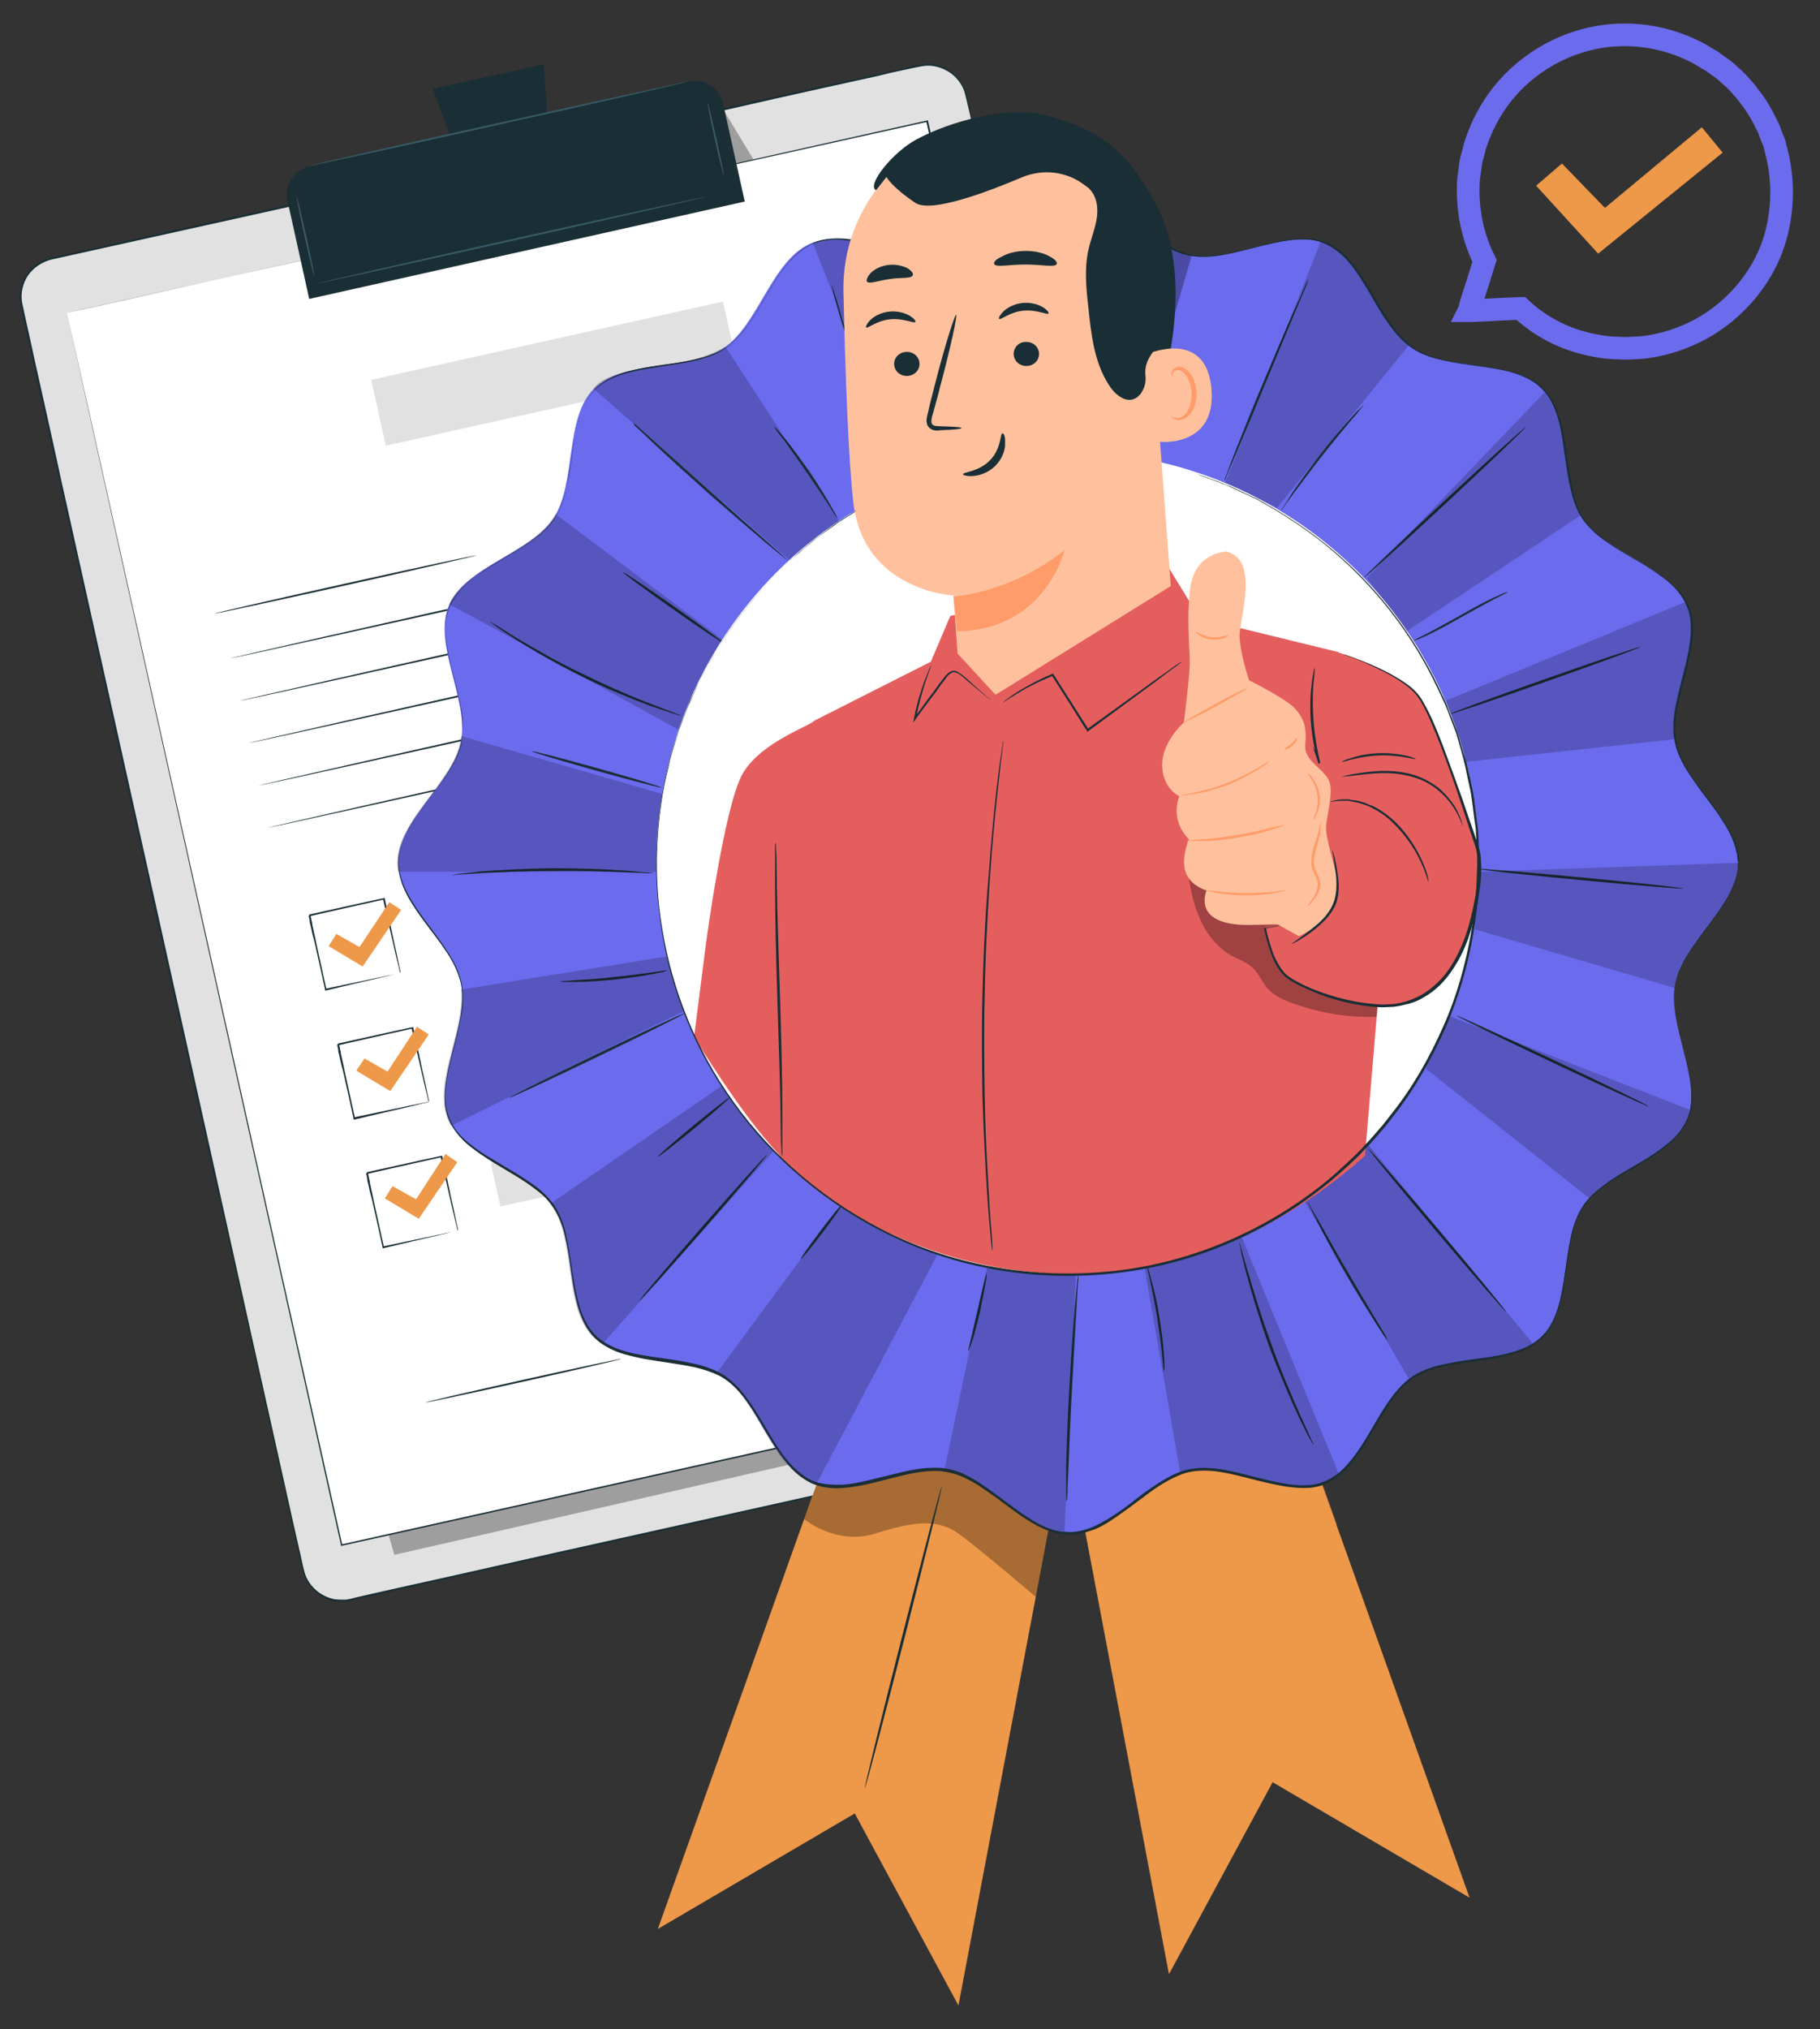 <?xml version="1.0" encoding="utf-8"?>
<!-- Generator: Adobe Illustrator 21.0.0, SVG Export Plug-In . SVG Version: 6.00 Build 0)  -->
<svg version="1.1" id="Layer_1" xmlns="http://www.w3.org/2000/svg" xmlns:xlink="http://www.w3.org/1999/xlink" x="0px" y="0px"
	 viewBox="0 0 402 448" style="enable-background:new 0 0 402 448;" xml:space="preserve">
<rect x="0" y="0" width="402" height="448" fill="#333333" stroke="none"/>
<style type="text/css">
	.st0{fill:none;stroke:#6B6BED;stroke-width:5;stroke-miterlimit:10;}
	.st1{fill:#EE9849;}
	.st2{fill:#E1E1E1;}
	.st3{fill:#1A2E35;}
	.st4{opacity:0.3;}
	.st5{fill:#FFFFFF;}
	.st6{fill:#375A64;}
	.st7{fill:#6B6BED;}
	.st8{opacity:0.2;}
	.st9{fill:none;stroke:#000000;stroke-width:5.000000e-02;stroke-miterlimit:10;}
	.st10{fill:#E55E5E;}
	.st11{fill:#FFC19D;}
	.st12{fill:#FF9C6A;}
</style>
<path class="st0" d="M393,36.4c-0.2-1.4-0.6-2.7-0.9-4c-0.1-0.7-0.4-1.3-0.7-2c-0.2-0.6-0.5-1.3-0.7-1.9c-1.2-2.5-2.5-5-4.3-7.2
	c-0.8-1.2-1.8-2.2-2.7-3.2c-0.5-0.5-1-1-1.5-1.4c-0.5-0.5-1-0.9-1.6-1.4l-1.7-1.2l-0.8-0.6l-0.9-0.5l-1.8-1.1
	c-0.6-0.3-1.2-0.6-1.8-0.9c-4.9-2.3-10.2-3.4-15.4-3.3c-5.2,0.1-10.1,1.4-14.4,3.5c-4.3,2.1-8,5-10.9,8.3c-2.9,3.3-5,7-6.4,10.7
	c-0.2,0.5-0.3,0.9-0.5,1.4c-0.2,0.5-0.3,0.9-0.4,1.4c-0.2,0.9-0.5,1.8-0.7,2.7c-0.2,1.8-0.6,3.6-0.6,5.3c-0.2,6.9,1.6,12.6,3.6,16.6
	c-1.1,3.6-2,6.4-2.6,8.2c-0.3,0.9-0.5,1.6-0.6,2.1c-0.1,0.5-0.2,0.7-0.2,0.7l0,0h0l0,0l0,0l0,0c0,0,0,0,0,0s0.2,0,0.7,0
	c0.5,0,1.2-0.1,2.2-0.1c2-0.1,4.8-0.3,8.5-0.4c3.2,3,8.2,6.4,15,7.9c1.7,0.4,3.5,0.7,5.3,0.8c0.9,0,1.9,0.1,2.8,0.1
	c1,0,1.9-0.1,2.9-0.1c3.9-0.3,8.1-1.4,12.1-3.3c4-1.9,7.8-4.7,11-8.3c3.2-3.6,5.8-8,7.2-13C393.6,47.1,393.9,41.7,393,36.4z"/>
<g>
	<g>
		<g>
			<g>
				<polygon class="st1" points="339.3,41 345,36.1 354.5,45.9 375.9,28.1 380.5,33.7 353,56 				"/>
			</g>
		</g>
	</g>
</g>
<g>
	<g>
		<g>
			<g>
				<g>
					<path class="st2" d="M269.1,310.5L77.3,353.2c-4.7,1-9.3-1.9-10.3-6.5L4.8,67.4c-1-4.7,1.9-9.3,6.5-10.3l191.8-42.7
						c4.7-1,9.3,1.9,10.3,6.5l62.2,279.2C276.7,304.8,273.8,309.5,269.1,310.5z"/>
				</g>
			</g>
		</g>
		<g>
			<g>
				<g>
					<g>
						<path class="st3" d="M269.1,310.5c0,0,0.2-0.1,0.6-0.2c0.4-0.1,1-0.4,1.8-0.8c0.7-0.4,1.6-1.1,2.4-2.1c0.8-1,1.5-2.4,1.8-4
							c0.1-0.8,0.1-1.7,0-2.7c-0.2-0.9-0.4-1.9-0.6-2.9c-0.5-2-1-4.3-1.5-6.7c-1.1-4.8-2.3-10.4-3.7-16.7
							c-5.6-25.2-13.8-61.6-23.8-106.6c-5-22.5-10.5-47.2-16.4-73.6c-3-13.2-6-26.9-9.2-41c-1.6-7-3.2-14.2-4.8-21.4
							c-0.8-3.6-1.6-7.3-2.5-10.9c-0.4-1.8-1.5-3.4-3-4.6c-1.5-1.1-3.3-1.8-5.2-1.8c-0.9,0-1.8,0.2-2.8,0.4
							c-0.9,0.2-1.9,0.4-2.8,0.6c-1.9,0.4-3.7,0.8-5.6,1.3c-3.8,0.8-7.6,1.7-11.4,2.5c-7.6,1.7-15.3,3.4-23.1,5.2
							c-15.6,3.5-31.5,7-47.7,10.6C79.3,42.2,45.8,49.7,11.4,57.3c-2.1,0.5-4,1.8-5.2,3.5c-1.2,1.8-1.7,4-1.3,6.1
							c0.9,4.3,1.9,8.5,2.8,12.8c1.9,8.5,3.8,16.9,5.6,25.3c3.7,16.7,7.4,33.2,11,49.4c7.2,32.4,14.2,63.6,20.8,93.4
							c6.6,29.8,12.9,58,18.8,84.5c0.7,3.3,1.5,6.6,2.2,9.8c0.4,1.6,0.7,3.3,1.1,4.8c0.4,1.6,1.3,3,2.5,4.1c1.2,1.1,2.7,1.8,4.2,2.1
							c0.8,0.1,1.6,0.1,2.4,0.1c0.8-0.1,1.6-0.3,2.3-0.5c3.1-0.7,6.2-1.4,9.3-2.1c12.3-2.7,24.1-5.4,35.3-7.9
							c45-10,81.4-18.1,106.6-23.7c12.6-2.8,22.4-5,29-6.4c3.3-0.7,5.8-1.3,7.5-1.7C268.2,310.7,269.1,310.5,269.1,310.5
							s-0.9,0.2-2.6,0.6c-1.7,0.4-4.2,1-7.5,1.7c-6.6,1.5-16.4,3.7-29,6.5c-25.2,5.6-61.6,13.8-106.6,23.8
							c-11.3,2.5-23,5.1-35.3,7.9c-3.1,0.7-6.2,1.4-9.3,2.1c-0.8,0.2-1.6,0.4-2.4,0.5c-0.8,0.1-1.6,0.1-2.5-0.1
							c-1.6-0.3-3.2-1-4.4-2.2c-1.2-1.1-2.2-2.6-2.6-4.2c-0.4-1.6-0.7-3.2-1.1-4.9c-0.7-3.3-1.5-6.5-2.2-9.8
							c-5.9-26.5-12.2-54.7-18.9-84.5c-6.6-29.8-13.6-61-20.8-93.4c-3.6-16.2-7.3-32.7-11-49.4c-1.9-8.4-3.7-16.8-5.6-25.3
							C6.4,75.6,5.4,71.3,4.5,67c-0.4-2.2,0.1-4.6,1.4-6.4c1.2-1.9,3.2-3.2,5.4-3.7c34.3-7.7,67.9-15.1,100.2-22.3
							c16.2-3.6,32.1-7.1,47.7-10.6c7.8-1.7,15.5-3.5,23.1-5.1c3.8-0.8,7.6-1.7,11.4-2.5c1.9-0.4,3.8-0.8,5.6-1.3
							c0.9-0.2,1.9-0.4,2.8-0.6c0.9-0.2,1.9-0.4,2.9-0.4c2,0,3.9,0.7,5.4,1.9c1.5,1.2,2.6,2.9,3.1,4.8c0.8,3.7,1.6,7.3,2.5,10.9
							c1.6,7.2,3.2,14.4,4.8,21.5c3.1,14.1,6.2,27.8,9.1,41c5.9,26.5,11.4,51.1,16.4,73.6c10,45,18.1,81.4,23.7,106.6
							c1.4,6.3,2.6,11.9,3.7,16.7c0.5,2.4,1,4.7,1.5,6.7c0.2,1,0.5,2,0.6,2.9c0.1,0.9,0.2,1.9,0,2.7c-0.3,1.7-1,3.1-1.8,4.1
							c-0.8,1-1.7,1.7-2.5,2.1c-0.8,0.4-1.4,0.6-1.8,0.8C269.3,310.4,269.1,310.5,269.1,310.5z"/>
					</g>
				</g>
			</g>
		</g>
	</g>
	<g class="st4">
		<g>
			<g>
				<polygon points="87.1,343.3 261.8,303.4 256.3,269.2 246.4,250 79.2,315.6 				"/>
			</g>
		</g>
	</g>
	<g class="st4">
		<g>
			<g>
				<polygon points="160,24.6 166.6,35.5 167.9,41.3 163.4,42.3 				"/>
			</g>
		</g>
	</g>
	<g>
		<g>
			<g>
				<polygon class="st5" points="14.8,69.1 75.4,341.1 265.4,298.7 254.6,250.1 204.8,26.7 				"/>
			</g>
		</g>
		<g>
			<g>
				<g>
					<path class="st3" d="M14.8,69.1c1.4-0.3,74.5-16.7,190-42.5l0.2,0l0,0.2c16.9,75.6,37.9,169.9,60.7,272l0,0l0,0.2l-0.2,0
						c-67.9,15.1-132.4,29.5-190,42.3l-0.2,0l0-0.2C39.5,180.5,15.1,70.7,14.8,69.1c0.4,1.7,24.9,111.4,60.8,272l-0.2-0.1
						c57.6-12.8,122.1-27.2,190-42.4l-0.2,0.2l0,0c-22.7-102.1-43.7-196.4-60.6-272l0.2,0.1C89.3,52.5,16.1,68.7,14.8,69.1z"/>
				</g>
			</g>
		</g>
	</g>
</g>
<g>
	<g>
		<g>
			<g>
				<path class="st3" d="M164.5,44.5L68.3,66l-4.8-21.7c-0.8-3.4,1.4-6.8,4.8-7.5L152.1,18c3.4-0.8,6.8,1.4,7.6,4.8L164.5,44.5z"/>
			</g>
		</g>
	</g>
	<g>
		<g>
			<g>
				<polygon class="st3" points="120.1,14.2 95.6,19.6 103.1,39.9 121.6,35.8 				"/>
			</g>
		</g>
	</g>
	<g>
		<g>
			<g>
				<g>
					<path class="st6" d="M152.1,18c0,0.1-18.7,4.4-41.8,9.5c-23.1,5.2-41.9,9.2-41.9,9.1c0-0.1,18.7-4.4,41.9-9.5
						C133.3,22,152,17.9,152.1,18z"/>
				</g>
			</g>
		</g>
	</g>
	<g>
		<g>
			<g>
				<g>
					<ellipse transform="matrix(0.976 -0.217 0.217 0.976 -9.733 15.932)" class="st6" cx="67.5" cy="52.2" rx="0.2" ry="9"/>
				</g>
			</g>
		</g>
	</g>
	<g>
		<g>
			<g>
				<g>
					
						<ellipse transform="matrix(0.976 -0.217 0.217 0.976 -2.881 35.122)" class="st6" cx="158.1" cy="30.6" rx="0.2" ry="8.2"/>
				</g>
			</g>
		</g>
	</g>
	<g>
		<g>
			<g>
				<g>
					<path class="st6" d="M156.1,43.4c0,0.1-19.2,4.5-43,9.8c-23.8,5.3-43,9.5-43.1,9.4c0-0.1,19.2-4.5,43-9.8
						C136.8,47.5,156,43.3,156.1,43.4z"/>
				</g>
			</g>
		</g>
	</g>
</g>
<g>
	<g>
		<g>
			<ellipse transform="matrix(0.976 -0.217 0.217 0.976 -26.226 19.714)" class="st3" cx="76.4" cy="129" rx="29.7" ry="0.2"/>
		</g>
	</g>
</g>
<g>
	<g>
		<g>
			<path class="st3" d="M202.2,111.6c0,0.1-33.9,7.8-75.7,17.1c-41.8,9.3-75.8,16.8-75.8,16.7c0-0.1,33.9-7.8,75.7-17.1
				C168.2,119,202.1,111.5,202.2,111.6z"/>
		</g>
	</g>
</g>
<g>
	<g>
		<g>
			<path class="st3" d="M204.2,121c0,0.1-33.9,7.8-75.7,17.1c-41.8,9.3-75.8,16.8-75.8,16.7c0-0.1,33.9-7.8,75.7-17.1
				C170.3,128.3,204.2,120.9,204.2,121z"/>
		</g>
	</g>
</g>
<g>
	<g>
		<g>
			<path class="st3" d="M206.3,130.3c0,0.1-33.9,7.8-75.7,17.1c-41.8,9.3-75.8,16.8-75.8,16.7c0-0.1,33.9-7.8,75.7-17.1
				C172.4,137.7,206.3,130.2,206.3,130.3z"/>
		</g>
	</g>
</g>
<g>
	<g>
		<g>
			<path class="st3" d="M208.4,139.7c0,0.1-33.9,7.8-75.7,17.1c-41.8,9.3-75.8,16.8-75.8,16.7c0-0.1,33.9-7.8,75.7-17.1
				C174.4,147,208.4,139.6,208.4,139.7z"/>
		</g>
	</g>
</g>
<g>
	<g>
		<g>
			<path class="st3" d="M210.5,149c0,0.1-33.9,7.8-75.7,17.1C92.9,175.4,59,182.9,59,182.8c0-0.1,33.9-7.8,75.7-17.1
				C176.5,156.4,210.5,148.9,210.5,149z"/>
		</g>
	</g>
</g>
<g>
	<g>
		<g>
			<path class="st3" d="M88.4,214.8c0,0,0-0.1-0.1-0.3c-0.1-0.2-0.1-0.5-0.2-0.9c-0.2-0.8-0.5-1.9-0.8-3.3c-0.7-2.9-1.6-7-2.7-11.8
				l0.2,0.1c-4.8,1.1-10.4,2.3-16.4,3.7c0,0.1,0.3-0.5,0.2-0.2l0,0l0,0l0,0l0,0l0,0.1l0,0.1l0.1,0.3l0.1,0.6
				c0.1,0.4,0.2,0.7,0.2,1.1c0.2,0.7,0.3,1.5,0.5,2.2c0.3,1.4,0.6,2.9,0.9,4.2c0.6,2.8,1.2,5.4,1.7,7.7l-0.2-0.1
				c4.9-1,9-1.9,11.9-2.5c1.4-0.3,2.5-0.5,3.4-0.7c0.4-0.1,0.7-0.1,0.9-0.2C88.3,214.8,88.4,214.8,88.4,214.8c0,0-0.1,0-0.3,0.1
				c-0.2,0.1-0.5,0.1-0.9,0.2c-0.8,0.2-1.9,0.5-3.3,0.8c-2.9,0.7-7,1.6-11.9,2.8l-0.2,0l0-0.2c-0.5-2.4-1.1-5-1.7-7.7
				c-0.3-1.4-0.6-2.8-1-4.2c-0.2-0.7-0.3-1.5-0.5-2.2c-0.1-0.4-0.2-0.7-0.2-1.1l-0.1-0.6l-0.1-0.3l0-0.1l0-0.1l0,0l0,0l0,0l0,0
				c-0.1,0.2,0.2-0.3,0.2-0.3c6-1.3,11.6-2.6,16.4-3.6l0.2,0l0,0.2c1.1,4.9,1.9,9,2.6,12c0.3,1.4,0.5,2.5,0.7,3.3
				c0.1,0.4,0.1,0.6,0.2,0.9C88.4,214.7,88.4,214.8,88.4,214.8z"/>
		</g>
	</g>
</g>
<g>
	<g>
		<g>
			
				<rect x="95.5" y="187" transform="matrix(0.976 -0.217 0.217 0.976 -38.05 38.123)" class="st2" width="117.2" height="9.8"/>
		</g>
	</g>
</g>
<g>
	<g>
		<g>
			<path class="st3" d="M94.7,243.3c0,0,0-0.1-0.1-0.3c-0.1-0.2-0.1-0.5-0.2-0.9c-0.2-0.8-0.5-1.9-0.8-3.3c-0.7-2.9-1.6-7-2.7-11.8
				l0.2,0.1c-4.8,1.1-10.4,2.3-16.4,3.7c0,0.1,0.3-0.5,0.2-0.2l0,0l0,0l0,0l0,0l0,0.1l0,0.1L75,231l0.1,0.6c0.1,0.4,0.2,0.7,0.2,1.1
				c0.2,0.7,0.3,1.5,0.5,2.2c0.3,1.4,0.6,2.9,0.9,4.2c0.6,2.8,1.2,5.4,1.7,7.7l-0.2-0.1c4.9-1,9-1.9,11.9-2.5
				c1.4-0.3,2.5-0.5,3.4-0.7c0.4-0.1,0.7-0.1,0.9-0.2C94.6,243.3,94.7,243.3,94.7,243.3c0,0-0.1,0-0.3,0.1c-0.2,0.1-0.5,0.1-0.9,0.2
				c-0.8,0.2-1.9,0.5-3.3,0.8c-2.9,0.7-7,1.6-11.9,2.8l-0.2,0l0-0.2c-0.5-2.4-1.1-5-1.7-7.7c-0.3-1.4-0.6-2.8-1-4.2
				c-0.2-0.7-0.3-1.5-0.5-2.2c-0.1-0.4-0.2-0.7-0.2-1.1l-0.1-0.6l-0.1-0.3l0-0.1l0-0.1l0,0l0,0l0,0l0,0c-0.1,0.2,0.2-0.3,0.2-0.3
				c6-1.3,11.6-2.6,16.4-3.6l0.2,0l0,0.2c1.1,4.9,1.9,9,2.6,12c0.3,1.4,0.5,2.5,0.7,3.3c0.1,0.4,0.1,0.6,0.2,0.9
				C94.7,243.2,94.7,243.3,94.7,243.3z"/>
		</g>
	</g>
</g>
<g>
	<g>
		<g>
			
				<rect x="101.9" y="215.5" transform="matrix(0.976 -0.217 0.217 0.976 -44.087 40.183)" class="st2" width="117.2" height="9.8"/>
		</g>
	</g>
</g>
<g>
	<g>
		<g>
			<path class="st3" d="M101.1,271.7c0,0,0-0.1-0.1-0.3c-0.1-0.2-0.1-0.5-0.2-0.9c-0.2-0.8-0.5-1.9-0.8-3.3c-0.7-2.9-1.6-7-2.7-11.8
				l0.2,0.1c-4.8,1.1-10.4,2.3-16.4,3.7c0,0.1,0.3-0.5,0.2-0.2l0,0l0,0l0,0l0,0l0,0.1l0,0.1l0.1,0.3l0.1,0.6
				c0.1,0.4,0.2,0.7,0.2,1.1c0.2,0.7,0.3,1.5,0.5,2.2c0.3,1.4,0.6,2.9,0.9,4.2c0.6,2.8,1.2,5.4,1.7,7.7l-0.2-0.1
				c4.9-1,9-1.9,11.9-2.5c1.4-0.3,2.5-0.5,3.4-0.7c0.4-0.1,0.7-0.1,0.9-0.2C100.9,271.7,101,271.7,101.1,271.7c0,0-0.1,0-0.3,0.1
				c-0.2,0.1-0.5,0.1-0.9,0.2c-0.8,0.2-1.9,0.5-3.3,0.8c-2.9,0.7-7,1.6-11.9,2.8l-0.2,0l0-0.2c-0.5-2.4-1.1-5-1.7-7.7
				c-0.3-1.4-0.6-2.8-1-4.2c-0.2-0.7-0.3-1.5-0.5-2.2c-0.1-0.4-0.2-0.7-0.2-1.1l-0.1-0.6l-0.1-0.3l0-0.1l0-0.1l0,0l0,0l0,0l0,0
				c-0.1,0.2,0.2-0.3,0.2-0.3c6-1.3,11.6-2.6,16.4-3.6l0.2,0l0,0.2c1.1,4.9,1.9,9,2.6,12c0.3,1.4,0.5,2.5,0.7,3.3
				c0.1,0.4,0.1,0.6,0.2,0.9C101,271.6,101.1,271.7,101.1,271.7z"/>
		</g>
	</g>
</g>
<g>
	<g>
		<g>
			
				<rect x="108.2" y="243.9" transform="matrix(0.976 -0.217 0.217 0.976 -50.124 42.244)" class="st2" width="117.2" height="9.8"/>
		</g>
	</g>
</g>
<g>
	<g>
		<g>
			<g>
				<g>
					<g>
						<polygon class="st1" points="72.6,208.9 74.3,206.2 79.4,209.1 86,199.2 88.6,200.9 80.1,213.4 						"/>
					</g>
				</g>
			</g>
		</g>
	</g>
</g>
<g>
	<g>
		<g>
			<g>
				<g>
					<g>
						<polygon class="st1" points="78.7,236.4 80.5,233.7 85.6,236.6 92.1,226.7 94.7,228.4 86.2,240.9 						"/>
					</g>
				</g>
			</g>
		</g>
	</g>
</g>
<g>
	<g>
		<g>
			<g>
				<g>
					<g>
						<polygon class="st1" points="85,264.6 86.7,261.9 91.9,264.8 98.4,254.8 101,256.6 92.5,269.1 						"/>
					</g>
				</g>
			</g>
		</g>
	</g>
</g>
<g>
	<g>
		<g>
			
				<ellipse transform="matrix(0.976 -0.217 0.217 0.976 -63.535 32.483)" class="st3" cx="115.8" cy="304.8" rx="22.2" ry="0.2"/>
		</g>
	</g>
</g>
<g>
	<g>
		<g>
			
				<ellipse transform="matrix(0.976 -0.217 0.217 0.976 -60.912 39.94)" class="st3" cx="151" cy="296.6" rx="8.2" ry="0.2"/>
		</g>
	</g>
</g>
<g>
	<g>
		<g>
			
				<ellipse transform="matrix(0.976 -0.217 0.217 0.976 -55.15 52.485)" class="st3" cx="210.8" cy="276.7" rx="19.9" ry="0.2"/>
		</g>
	</g>
</g>
<g>
	<g>
		<g>
			<path class="st3" d="M221,298.7c0,0,0.1-0.3,0.2-0.8c0.1-0.5,0.1-1.3-0.1-2.3c-0.3-1-0.8-2.1-1.4-3.4c-0.6-1.3-1.4-2.9-1.4-4.8
				c0-1.9,0.8-3.9,2.5-5.4c1.7-1.5,4.3-2,6.6-1.2c1.2,0.4,2.3,1.1,3.2,2.1c0.4,0.5,0.7,1.2,0.8,1.9c0.1,0.7-0.5,1.5-1.2,1.7
				c-0.7,0.3-1.3,0.3-2,0.5c-0.7,0.1-1.3,0.3-2,0.4c-1.3,0.3-2.7,0.5-4.1,0.7c-2.8,0.4-5.6,0.4-8.2,0c-1.3-0.1-2.6-0.2-3.6,0.6
				c-1,0.7-1.4,1.9-2.2,2.9c-0.4,0.5-0.8,1-1.4,1.2c-0.6,0.3-1.3,0.3-1.8,0.1c-1.2-0.4-2-1.2-2.9-1.7c-0.5-0.3-0.9-0.5-1.4-0.5
				c-0.5,0-1,0.1-1.3,0.3c-0.8,0.5-1.2,1.5-1.7,2.2c-1,1.6-2.8,2.4-4.2,2.4c-1.5,0.1-2.7-0.6-3.5-1.2c-0.8-0.7-1.2-1.4-1.4-1.9
				c-0.2-0.5-0.2-0.8-0.2-0.8c0,0,0.1,0.3,0.3,0.8c0.2,0.5,0.6,1.2,1.4,1.8c0.8,0.6,1.9,1.2,3.4,1.1c1.4-0.1,3-0.8,4-2.4
				c0.5-0.7,0.9-1.7,1.8-2.3c0.4-0.3,1-0.5,1.6-0.4c0.6,0.1,1.1,0.3,1.5,0.6c1,0.5,1.8,1.3,2.9,1.6c0.5,0.2,1.1,0.2,1.6-0.1
				c0.5-0.2,0.9-0.6,1.2-1.1c0.7-1,1.2-2.2,2.2-3c0.5-0.4,1.2-0.6,1.9-0.7c0.7-0.1,1.3,0,2,0c2.6,0.4,5.3,0.3,8.1-0.1
				c1.4-0.2,2.7-0.4,4.1-0.7c0.7-0.1,1.3-0.3,2-0.4c0.6-0.2,1.3-0.2,1.9-0.5c0.6-0.2,1-0.7,0.9-1.3c0-0.6-0.3-1.2-0.7-1.6
				c-0.8-0.9-1.9-1.6-3-2c-2.2-0.7-4.7-0.3-6.3,1.1c-1.6,1.4-2.4,3.3-2.5,5.1c0,1.8,0.7,3.3,1.3,4.7c0.6,1.3,1.1,2.5,1.3,3.5
				c0.2,1,0.2,1.8,0,2.4C221.1,298.5,221,298.7,221,298.7z"/>
		</g>
	</g>
</g>
<g>
	<g>
		<g>
			<path class="st3" d="M241.7,285.9c0,0-0.2,0.1-0.5,0.2c-0.4,0.1-0.9,0.2-1.5,0.4c-1.4,0.3-3.3,0.8-5.6,1.3
				c-4.7,1.1-11.2,2.6-18.4,4.4c-7.1,1.8-13.6,3.6-18.3,4.8c-2.3,0.6-4.2,1.1-5.5,1.5c-0.6,0.2-1.1,0.3-1.5,0.4
				c-0.3,0.1-0.5,0.1-0.5,0.1c0,0,0.2-0.1,0.5-0.2c0.4-0.1,0.9-0.3,1.5-0.5c1.3-0.4,3.2-1,5.5-1.6c4.6-1.4,11.1-3.1,18.2-5
				c7.2-1.8,13.7-3.3,18.4-4.3c2.4-0.5,4.3-0.9,5.6-1.2c0.6-0.1,1.1-0.2,1.5-0.3C241.5,285.9,241.7,285.9,241.7,285.9z"/>
		</g>
	</g>
</g>
<g>
	
		<rect x="82.7" y="75" transform="matrix(0.976 -0.217 0.217 0.976 -15.003 28.608)" class="st2" width="79.6" height="14.9"/>
</g>
<g>
	<g>
		<g>
			<g>
				<g>
					<g>
						<polygon class="st1" points="233.1,303.3 258.2,435.9 281.1,393.5 324.6,419 278.5,289.9 						"/>
					</g>
				</g>
			</g>
		</g>
	</g>
	<g class="st4">
		<g>
			<path class="st1" d="M241.6,347.9c4.6,1,10.1-0.7,13.3-4.1c2.3-2.4,3.8-5.6,6.7-7.2c2.6-1.4,5.8-1.2,8.6-0.4
				c2.8,0.8,5.5,2.1,8.4,2.8c5.6,1.5,11.8,0.5,16.7-2.5l-7.2-20.1l-33.6-4.2l-16,19.2L241.6,347.9z"/>
		</g>
	</g>
	<g>
		<g>
			
				<ellipse transform="matrix(0.967 -0.254 0.254 0.967 -81.894 80.673)" class="st1" cx="271.4" cy="357.4" rx="0.3" ry="31.9"/>
		</g>
	</g>
</g>
<g>
	<g>
		<g>
			<g>
				<g>
					<polygon class="st1" points="236.8,310.2 211.7,442.8 188.8,400.4 145.3,425.9 191.4,296.8 					"/>
				</g>
			</g>
		</g>
	</g>
</g>
<g class="st4">
	<path d="M177.6,335.4c0,0,7.1,5.9,15.7,3.2c8.5-2.7,13.8-3.3,18.4,0c4.6,3.3,17.1,14,17.1,14l2.9-15.3l-16.7-23l-17.5,3.5L185,319
		l-4.6,8.8L177.6,335.4z"/>
</g>
<g>
	<path class="st7" d="M383.9,190.5c0,9.5-12.2,17.7-13.9,26.7c-1.8,9.3,6.2,21.5,2.7,30c-3.6,8.7-18,11.6-23.1,19.3
		c-5.2,7.8-2.4,22.2-9,28.7c-6.6,6.6-21,3.8-28.7,9c-7.7,5.2-10.6,19.5-19.3,23.1c-8.5,3.5-20.7-4.5-30-2.7
		c-9,1.8-17.2,13.9-26.7,13.9c-9.5,0-17.7-12.2-26.7-13.9c-9.3-1.8-21.5,6.2-30,2.7c-8.7-3.6-11.6-18-19.3-23.1
		c-7.8-5.2-22.2-2.4-28.7-9c-6.6-6.6-3.8-21-9-28.7c-5.2-7.7-19.5-10.6-23.1-19.3c-3.5-8.5,4.5-20.7,2.7-30
		c-1.8-9-13.9-17.2-13.9-26.7s12.2-17.7,13.9-26.7c1.8-9.3-6.2-21.5-2.7-30c3.6-8.7,18-11.6,23.1-19.3c5.2-7.8,2.4-22.2,9-28.7
		c6.6-6.6,21-3.8,28.7-9c7.7-5.2,10.6-19.5,19.3-23.1c8.5-3.5,20.7,4.5,30,2.7c9-1.8,17.2-13.9,26.7-13.9s17.7,12.2,26.7,13.9
		c9.3,1.8,21.5-6.2,30-2.7c8.7,3.6,11.6,18,19.3,23.1c7.8,5.2,22.2,2.4,28.7,9c6.6,6.6,3.8,21,9,28.7c5.2,7.7,19.5,10.6,23.1,19.3
		c3.5,8.5-4.5,20.7-2.7,30C371.7,172.8,383.9,181,383.9,190.5z"/>
</g>
<g>
	<g>
		<path class="st3" d="M201.2,107.5c0,0-0.1-0.1-0.3-0.4c-0.2-0.3-0.4-0.7-0.7-1.2c-0.6-1.1-1.4-2.6-2.4-4.6
			c-1.9-3.9-4.4-9.3-6.8-15.5c-2.4-6.2-4.3-11.9-5.5-16c-0.6-2.1-1.1-3.8-1.4-5c-0.1-0.5-0.2-1-0.3-1.4c-0.1-0.3-0.1-0.5-0.1-0.5
			c0,0,0.1,0.2,0.2,0.5c0.1,0.4,0.3,0.8,0.4,1.3c0.4,1.2,0.9,2.9,1.5,4.9c1.3,4.1,3.2,9.8,5.6,16c2.4,6.2,4.8,11.6,6.7,15.5
			c0.9,1.9,1.7,3.5,2.2,4.6c0.2,0.5,0.4,0.9,0.6,1.3C201.1,107.4,201.2,107.5,201.2,107.5z"/>
	</g>
</g>
<g>
	<g>
		<path class="st3" d="M214.3,102.5c0,0-0.2-0.4-0.4-1.1c-0.2-0.7-0.5-1.8-0.8-3.1c-0.7-2.6-1.5-6.2-2.2-10.2
			c-0.7-4-1.3-7.7-1.6-10.4c-0.2-1.3-0.3-2.4-0.3-3.2c-0.1-0.7-0.1-1.2,0-1.2c0,0,0.1,0.4,0.2,1.1c0.1,0.8,0.3,1.9,0.5,3.1
			c0.4,2.6,1,6.3,1.7,10.3c0.7,4,1.5,7.6,2.1,10.2c0.3,1.2,0.5,2.3,0.7,3.1C214.3,102.1,214.4,102.5,214.3,102.5z"/>
	</g>
</g>
<g>
	<g>
		
			<ellipse transform="matrix(1 -2.260141e-02 2.260141e-02 1 -1.638 5.376)" class="st3" cx="237" cy="75.2" rx="0.3" ry="25.1"/>
	</g>
</g>
<g>
	<g>
		<ellipse transform="matrix(0.296 -0.955 0.955 0.296 95.493 308.747)" class="st3" cx="257.1" cy="89.6" rx="13" ry="0.3"/>
	</g>
</g>
<g>
	<g>
		<path class="st3" d="M270.5,106.1c0,0,0-0.2,0.1-0.5c0.1-0.4,0.3-0.8,0.5-1.3c0.4-1.1,1-2.8,1.8-4.8c1.6-4,3.8-9.6,6.4-15.7
			c2.6-6.1,4.9-11.6,6.7-15.6c0.9-1.9,1.6-3.5,2.1-4.7c0.2-0.5,0.4-0.9,0.6-1.3c0.1-0.3,0.2-0.4,0.2-0.4c0,0,0,0.2-0.1,0.5
			c-0.1,0.4-0.3,0.8-0.5,1.3c-0.5,1.2-1.2,2.8-2,4.7c-1.7,4.1-4,9.5-6.5,15.6c-2.5,6.1-4.8,11.6-6.5,15.6c-0.8,1.9-1.5,3.5-2,4.7
			c-0.2,0.5-0.4,0.9-0.5,1.3C270.6,106,270.6,106.2,270.5,106.1z"/>
	</g>
</g>
<g>
	<g>
		<path class="st3" d="M283,112.7c0,0,0.2-0.4,0.6-1c0.4-0.6,1-1.5,1.7-2.7c1.5-2.2,3.7-5.2,6.2-8.5c2.5-3.2,4.9-6,6.7-8
			c0.9-1,1.6-1.8,2.2-2.3c0.5-0.5,0.8-0.8,0.8-0.8c0,0-0.2,0.4-0.7,0.9c-0.5,0.7-1.2,1.5-2,2.4c-1.7,2.1-4.1,4.9-6.6,8.1
			c-2.5,3.2-4.7,6.2-6.3,8.3c-0.7,1-1.4,1.9-1.9,2.6C283.3,112.4,283.1,112.7,283,112.7z"/>
	</g>
</g>
<g>
	<g>
		<ellipse transform="matrix(0.732 -0.681 0.681 0.732 9.878 247.053)" class="st3" cx="319.1" cy="111" rx="24.4" ry="0.3"/>
	</g>
</g>
<g>
	<g>
		<path class="st3" d="M333,130.7c0,0.1-1.1,0.7-3,1.6c-1.9,1-4.4,2.4-7.3,4c-2.8,1.6-5.4,3-7.3,3.9c-1,0.4-1.7,0.8-2.3,1
			c-0.6,0.2-0.9,0.3-0.9,0.3c0-0.1,1.1-0.7,3-1.6c1.9-1,4.4-2.4,7.3-4c2.8-1.6,5.4-3,7.3-3.9c1-0.4,1.7-0.8,2.3-1
			C332.7,130.8,333,130.6,333,130.7z"/>
	</g>
</g>
<g>
	<g>
		
			<ellipse transform="matrix(0.943 -0.332 0.332 0.943 -30.548 121.855)" class="st3" cx="341.3" cy="150.3" rx="22.4" ry="0.3"/>
	</g>
</g>
<g>
	<g>
		
			<ellipse transform="matrix(9.476908e-02 -0.996 0.996 9.476908e-02 122.554 523.107)" class="st3" cx="348.9" cy="194.2" rx="0.3" ry="22.9"/>
	</g>
</g>
<g>
	<g>
		
			<ellipse transform="matrix(0.427 -0.904 0.904 0.427 -15.344 444.286)" class="st3" cx="343" cy="234.3" rx="0.3" ry="23.5"/>
	</g>
</g>
<g>
	<g>
		
			<ellipse transform="matrix(0.764 -0.645 0.645 0.764 -100.482 268.696)" class="st3" cx="317.5" cy="271.9" rx="0.3" ry="23.6"/>
	</g>
</g>
<g>
	<g>
		<path class="st3" d="M306.5,296c0,0-0.3-0.4-0.8-1.1c-0.5-0.7-1.2-1.8-2.1-3.2c-1.7-2.7-4.1-6.5-6.5-10.7c-2.5-4.3-4.6-8.2-6-11
			c-0.7-1.4-1.3-2.6-1.7-3.4c-0.4-0.8-0.6-1.3-0.6-1.3c0,0,0.3,0.4,0.7,1.2c0.5,0.9,1.1,2,1.9,3.3c1.6,2.8,3.7,6.7,6.2,10.9
			c2.5,4.2,4.7,8.1,6.4,10.8c0.8,1.3,1.4,2.4,2,3.3C306.3,295.5,306.5,295.9,306.5,296z"/>
	</g>
</g>
<g>
	<g>
		<path class="st3" d="M290.1,318.9c0,0-0.1-0.1-0.3-0.4c-0.2-0.3-0.4-0.7-0.7-1.2c-0.6-1.1-1.3-2.6-2.3-4.6
			c-1.8-3.9-4.2-9.4-6.5-15.5c-2.2-6.2-3.9-11.9-5-16c-0.5-2.1-1-3.8-1.2-5c-0.1-0.5-0.2-1-0.3-1.4c-0.1-0.3-0.1-0.5-0.1-0.5
			c0,0,0.1,0.2,0.2,0.5c0.1,0.4,0.2,0.8,0.4,1.3c0.3,1.2,0.8,2.9,1.4,4.9c1.2,4.1,2.9,9.8,5.2,16c2.2,6.2,4.6,11.6,6.3,15.5
			c0.9,1.9,1.6,3.5,2.1,4.6c0.2,0.5,0.4,0.9,0.6,1.3C290.1,318.7,290.2,318.9,290.1,318.9z"/>
	</g>
</g>
<g>
	<g>
		<path class="st3" d="M257.1,302.8c-0.1,0-0.2-1.3-0.4-3.5c-0.2-2.2-0.6-5.1-1.1-8.4c-0.5-3.3-1.2-6.2-1.6-8.3
			c-0.5-2.1-0.8-3.4-0.7-3.4c0,0,0.2,0.3,0.3,0.9c0.2,0.6,0.4,1.4,0.7,2.5c0.6,2.1,1.3,5,1.8,8.3c0.5,3.3,0.9,6.3,1,8.4
			c0.1,1.1,0.1,2,0.1,2.6C257.1,302.5,257.1,302.8,257.1,302.8z"/>
	</g>
</g>
<g>
	<g>
		<path class="st3" d="M235.5,331.6c0,0,0-0.2,0-0.5c0-0.4,0-0.9,0-1.5c0-1.3,0-3.1,0-5.4c0.1-4.6,0.3-10.9,0.7-17.8
			c0.4-7,0.8-13.2,1.2-17.8c0.2-2.3,0.4-4.1,0.5-5.4c0.1-0.6,0.1-1.1,0.2-1.5c0-0.3,0.1-0.5,0.1-0.5c0,0,0,0.2,0,0.5
			c0,0.4,0,0.9-0.1,1.5c-0.1,1.4-0.2,3.2-0.3,5.4c-0.3,4.6-0.6,10.9-1,17.8c-0.4,7-0.6,13.2-0.8,17.8c-0.1,2.2-0.2,4-0.2,5.4
			c0,0.6-0.1,1.1-0.1,1.5C235.5,331.4,235.5,331.6,235.5,331.6z"/>
	</g>
</g>
<g>
	<g>
		<path class="st3" d="M217.9,281.2c0.1,0,0,1-0.3,2.6c-0.3,1.6-0.7,3.7-1.2,6.1c-0.6,2.4-1.1,4.5-1.6,6c-0.5,1.5-0.8,2.4-0.9,2.4
			c-0.1,0,0.1-1,0.5-2.5c0.4-1.7,0.9-3.8,1.4-6c0.5-2.3,1-4.3,1.4-6C217.6,282.2,217.8,281.2,217.9,281.2z"/>
	</g>
</g>
<g>
	<g>
		
			<ellipse transform="matrix(0.604 -0.797 0.797 0.604 -144.902 252.248)" class="st3" cx="181.5" cy="272" rx="7.6" ry="0.3"/>
	</g>
</g>
<g>
	<g>
		
			<ellipse transform="matrix(0.658 -0.753 0.753 0.658 -150.866 209.781)" class="st3" cx="155.3" cy="270.9" rx="21.4" ry="0.3"/>
	</g>
</g>
<g>
	<g>
		
			<ellipse transform="matrix(0.772 -0.636 0.636 0.772 -123.29 154.232)" class="st3" cx="153.2" cy="248.8" rx="10.2" ry="0.3"/>
	</g>
</g>
<g>
	<g>
		
			<ellipse transform="matrix(0.901 -0.434 0.434 0.901 -88.073 80.351)" class="st3" cx="131.9" cy="233" rx="21.6" ry="0.3"/>
	</g>
</g>
<g>
	<g>
		<path class="st3" d="M147.4,214.3c0,0-0.3,0.1-0.9,0.3c-0.6,0.1-1.4,0.3-2.5,0.5c-2.1,0.4-5,0.8-8.3,1.2c-3.3,0.3-6.2,0.5-8.4,0.5
			c-1.1,0-1.9,0-2.5,0c-0.6,0-0.9,0-0.9-0.1c0-0.1,1.3-0.1,3.5-0.3c2.1-0.1,5.1-0.3,8.3-0.7c3.2-0.3,6.2-0.7,8.3-1
			C146,214.4,147.4,214.2,147.4,214.3z"/>
	</g>
</g>
<g>
	<g>
		<path class="st3" d="M144.2,192.8c0,0-0.6,0-1.7,0c-1.2-0.1-2.8-0.1-4.8-0.2c-4-0.2-9.6-0.4-15.7-0.3c-6.1,0-11.7,0.3-15.7,0.5
			c-1.9,0.1-3.5,0.2-4.8,0.3c-1.1,0.1-1.7,0.1-1.7,0.1c0,0,0.6-0.1,1.7-0.3c1.1-0.1,2.7-0.3,4.7-0.5c4-0.3,9.6-0.6,15.7-0.7
			c6.1,0,11.7,0.2,15.7,0.5c2,0.1,3.6,0.3,4.8,0.4C143.6,192.6,144.2,192.7,144.2,192.8z"/>
	</g>
</g>
<g>
	<g>
		
			<ellipse transform="matrix(0.269 -0.963 0.963 0.269 -67.21 251.116)" class="st3" cx="131.8" cy="169.8" rx="0.3" ry="14.9"/>
	</g>
</g>
<g>
	<g>
		<path class="st3" d="M150.4,158c0,0-0.2,0-0.5-0.1c-0.4-0.1-0.8-0.2-1.3-0.4c-1.1-0.4-2.8-0.9-4.8-1.6c-4-1.5-9.5-3.7-15.4-6.6
			c-5.9-2.9-11-5.9-14.6-8.2c-1.8-1.2-3.3-2.1-4.2-2.8c-0.4-0.3-0.8-0.6-1.1-0.8c-0.3-0.2-0.4-0.3-0.4-0.3c0,0,0.2,0.1,0.4,0.2
			c0.3,0.2,0.7,0.4,1.2,0.7c1,0.6,2.5,1.6,4.3,2.7c3.7,2.2,8.8,5.2,14.7,8c5.9,2.9,11.3,5.2,15.3,6.7c2,0.8,3.6,1.4,4.7,1.8
			c0.5,0.2,0.9,0.4,1.3,0.5C150.2,157.9,150.4,158,150.4,158z"/>
	</g>
</g>
<g>
	<g>
		
			<ellipse transform="matrix(0.576 -0.818 0.818 0.576 -46.651 178.428)" class="st3" cx="148.6" cy="134.2" rx="0.3" ry="13.6"/>
	</g>
</g>
<g>
	<g>
		<path class="st3" d="M139.9,93.4c0,0,0.1,0.1,0.4,0.3c0.3,0.2,0.6,0.5,1,0.9c0.9,0.8,2.2,1.9,3.7,3.3c3.2,2.8,7.4,6.6,12.1,10.8
			c4.7,4.2,9,8,12.2,10.8c1.5,1.3,2.7,2.4,3.7,3.3c0.4,0.4,0.7,0.7,1,0.9c0.2,0.2,0.3,0.3,0.3,0.3c0,0-0.1-0.1-0.4-0.3
			c-0.3-0.2-0.6-0.5-1-0.8c-0.9-0.7-2.2-1.8-3.8-3.1c-3.2-2.7-7.5-6.4-12.3-10.6c-4.7-4.2-9-8.1-12-10.9c-1.5-1.4-2.7-2.6-3.6-3.4
			c-0.4-0.4-0.7-0.7-1-0.9C140,93.6,139.9,93.4,139.9,93.4z"/>
	</g>
</g>
<g>
	<g>
		<path class="st3" d="M171.1,94.3c0,0,0.3,0.2,0.7,0.7c0.4,0.5,1,1.2,1.7,2c1.4,1.7,3.2,4.2,5.2,7c1.9,2.8,3.5,5.4,4.6,7.3
			c0.6,1,1,1.8,1.3,2.3c0.3,0.6,0.4,0.9,0.4,0.9c-0.1,0-0.8-1.1-2-3c-1.2-1.9-2.9-4.4-4.8-7.2c-1.9-2.8-3.7-5.3-5-7.1
			C171.8,95.5,171,94.4,171.1,94.3z"/>
	</g>
</g>
<g class="st8">
	<path d="M131.1,85.8l43.5,38.1l10.8-8.7l-25.2-38.7c0,0-1.9,1.4-7,2.9C148.3,80.8,134,81.2,131.1,85.8z"/>
</g>
<g class="st8">
	<path d="M179.5,53.6l21.2,53.2l13.6-4.3l-4.5-46.1c0,0-2.3,0.5-7.5-0.1C197.3,55.7,185.1,50.9,179.5,53.6z"/>
</g>
<g class="st4">
	<path d="M236.2,42.5l1.4,57.7l12.7,0.6l12.9-44.3c-0.2,0-3.6-0.6-7.5-3.1C251.3,50.6,242.3,42,236.2,42.5z"/>
</g>
<g class="st8">
	<path d="M291.7,53.4l-21.1,53.2l11.5,5.5l29.1-35.9c-0.2-0.1-3-2.4-5.5-6.5C302.8,65.3,298.1,55.2,291.7,53.4z"/>
</g>
<g class="st8">
	<path d="M341.2,86.6l-39.3,41l8.8,11.8l38.4-25.6c0,0-1.6-2.6-2.5-7.5C345.6,101.3,345.5,92.2,341.2,86.6z"/>
</g>
<g class="st8">
	<path d="M372.3,132.9l-52.9,21.8l4.4,13.5l46.1-5c0,0-0.3-1.4,0.3-6.6C370.7,151.5,376,140.3,372.3,132.9z"/>
</g>
<g class="st8">
	<path d="M384,190.5l-57.7,2l-0.5,12.7l44,12.9c0-0.2,0.4-2.7,1.7-5.3C374.8,206.8,384,198.1,384,190.5z"/>
</g>
<g class="st8">
	<path d="M373.4,245.1l-53.1-20.7l-5.4,11.5l36.2,28.7c0.1-0.2,2.2-2.2,6.3-4.8C361.7,257.1,372.1,252.5,373.4,245.1z"/>
</g>
<g class="st8">
	<g>
		<path d="M295.2,244.3l-13.2,11c1,1,18.5,30.8,29.3,49.3c0.1-0.1,0.3-0.2,0.4-0.3c7.1-4.8,19.8-2.9,26.9-7.6L295.2,244.3z"/>
	</g>
	<g>
		<path d="M271,265.2l-19.6,6.7l9.3,53.3c0.6-0.2,1.2-0.4,1.8-0.5c9.3-1.8,21.5,6.2,30,2.7c1.2-0.5,2.2-1.2,3.2-2L271,265.2z"/>
	</g>
	<g>
		<path d="M235.1,338.6l3.1-69.7l-17-4.3l-12.6,60c0.2,0,0.3,0,0.5,0.1C217.9,326.4,225.9,338,235.1,338.6z"/>
	</g>
	<g>
		<path d="M192.4,257.1c0,0-22.4,30.1-34.2,46.2c0.5,0.3,1.1,0.6,1.6,0.9c7.7,5.2,10.6,19.5,19.3,23.1c0.4,0.2,0.8,0.3,1.2,0.4
			l31.3-59.3L192.4,257.1z"/>
	</g>
	<g>
		<path d="M169.4,232.9l-47.9,32.9c0.2,0.2,0.4,0.5,0.5,0.7c5.2,7.8,2.4,22.2,9,28.7c0.6,0.6,1.3,1.1,2,1.6
			c16.9-19.1,47.3-53.3,48.4-54.5L169.4,232.9z"/>
	</g>
	<g>
		<path d="M158.4,209.4l-56.6,9.1c0.9,9.1-6.3,20.5-2.9,28.7c0.2,0.5,0.5,1,0.7,1.4c19.8-9.9,61.2-30.4,62.9-30.5L158.4,209.4z"/>
	</g>
	<g>
		<path d="M155.3,177.9l-53.5-15.4c0,0.5-0.1,0.9-0.2,1.4c-1.8,9-13.9,17.2-13.9,26.7c0,0.6,0.1,1.3,0.2,1.9h65.3L155.3,177.9z"/>
	</g>
	<g>
		<path d="M99.2,133.4c20,10.7,59.1,32.4,59.1,32.4l9.6-18.3l-45.2-34c-0.2,0.4-0.4,0.7-0.6,1C117,122.1,103.1,125.1,99.2,133.4z"/>
	</g>
</g>
<g>
	<g>
		<path class="st3" d="M383.9,190.5c0,0,0-0.2-0.1-0.6c-0.1-0.4,0-1.1-0.3-1.9c-0.3-1.6-1.2-4-3-6.7c-1.7-2.8-4.3-5.8-7-9.8
			c-1.3-2-2.7-4.2-3.4-6.9c-0.7-2.7-0.6-5.7,0-8.7c0.6-3,1.5-6.2,2.3-9.5c0.7-3.3,1.5-6.9,0.8-10.6c-0.4-1.8-1.3-3.6-2.5-5.1
			c-1.2-1.5-2.8-2.8-4.4-3.9c-3.3-2.4-7.1-4.2-10.8-6.7c-1.8-1.2-3.6-2.6-5.1-4.4c-1.5-1.7-2.5-3.9-3.1-6.2
			c-1.3-4.5-1.6-9.4-2.5-14.3c-0.5-2.4-1.2-4.9-2.5-7.1c-1.3-2.2-3.3-3.9-5.7-4.9c-2.4-1.1-5-1.6-7.6-2c-2.7-0.4-5.4-0.7-8.1-1.2
			c-2.7-0.5-5.5-1.1-8-2.5c-2.5-1.4-4.5-3.6-6.2-6c-1.7-2.4-3.1-4.9-4.6-7.5c-1.5-2.5-3.1-5.1-5.2-7.2c-2.1-2.1-4.8-3.7-7.9-3.9
			c-3-0.2-6.1,0.4-9.1,1.1c-3,0.7-6.1,1.6-9.2,2.2c-3.1,0.6-6.5,0.8-9.7-0.2c-3.1-1.1-5.9-3-8.5-4.9c-2.7-2-5.3-4-8.1-5.8
			c-2.8-1.7-6.1-3.1-9.4-2.7l-0.6,0c-0.2,0-0.4,0.1-0.6,0.1c-0.4,0.1-0.8,0.2-1.2,0.3c-0.8,0.3-1.6,0.5-2.4,0.9
			c-1.6,0.7-3,1.6-4.4,2.6c-2.8,1.9-5.5,4.2-8.4,6.2c-1.4,1-3,1.9-4.6,2.7c-1.6,0.7-3.4,1.2-5.2,1.3c-3.6,0.2-7.2-0.6-10.7-1.5
			c-3.5-0.9-7-1.9-10.6-2.2c-1.8-0.2-3.6-0.1-5.4,0.4c-1.8,0.4-3.3,1.4-4.7,2.6c-2.8,2.4-4.7,5.6-6.6,8.8c-1.9,3.2-3.7,6.5-6.3,9.4
			c-1.3,1.4-2.8,2.7-4.5,3.6c-1.7,0.9-3.6,1.4-5.5,1.9c-3.8,0.8-7.6,1.2-11.4,1.9c-3.7,0.7-7.6,1.7-10.4,4.4c-1.3,1.4-2.3,3.1-3,4.9
			c-0.7,1.8-1.1,3.7-1.5,5.7c-0.7,3.9-1,7.8-2,11.7c-0.4,1.9-1.1,3.9-2.1,5.6c-1,1.8-2.4,3.3-4,4.5c-3.2,2.5-6.8,4.4-10.2,6.5
			c-1.7,1.1-3.4,2.2-5,3.4c-1.5,1.3-2.9,2.8-3.9,4.5c-1,1.7-1.4,3.7-1.4,5.8c0,2,0.3,4,0.7,6c0.8,4,2.1,7.9,2.8,12
			c0.4,2,0.5,4.2,0.2,6.3c-0.3,2.1-1.1,4.1-2.1,5.9c-2.1,3.7-4.8,6.9-7.2,10.3c-1.2,1.7-2.3,3.5-3.2,5.3c-0.9,1.9-1.5,3.9-1.5,6
			c0,2.1,0.6,4.1,1.5,6c0.9,1.9,2,3.6,3.2,5.3c2.4,3.4,5.1,6.6,7.2,10.3c1,1.8,1.8,3.8,2.1,5.9c0.3,2.1,0.2,4.2-0.2,6.3
			c-0.7,4.1-1.9,8.1-2.8,12c-0.4,2-0.7,4-0.7,6c0,2,0.4,4,1.4,5.8c0.9,1.8,2.3,3.2,3.9,4.5c1.6,1.3,3.2,2.4,5,3.4
			c3.4,2.1,7,4,10.2,6.5c1.6,1.3,3,2.8,4,4.5c1,1.8,1.7,3.7,2.1,5.6c0.9,3.9,1.3,7.9,2,11.7c0.4,1.9,0.8,3.8,1.5,5.7
			c0.7,1.8,1.6,3.5,3,4.9c2.8,2.7,6.7,3.8,10.4,4.4c3.8,0.7,7.6,1,11.4,1.9c1.9,0.4,3.7,1,5.5,1.9c1.7,0.9,3.2,2.2,4.5,3.6
			c2.5,2.9,4.4,6.2,6.3,9.4c1.9,3.2,3.8,6.4,6.6,8.8c1.4,1.2,2.9,2.2,4.7,2.6c1.7,0.4,3.6,0.5,5.4,0.4c3.6-0.3,7.1-1.4,10.6-2.2
			c3.5-0.9,7-1.7,10.7-1.5c1.8,0.1,3.6,0.6,5.2,1.3c1.6,0.8,3.2,1.7,4.6,2.7c2.9,2,5.6,4.2,8.5,6.2c1.4,0.9,2.9,1.9,4.4,2.6
			c0.8,0.4,1.6,0.6,2.4,0.9c0.4,0.1,0.8,0.2,1.2,0.3c0.2,0,0.4,0.1,0.6,0.1l0.6,0c3.4,0.4,6.6-1,9.4-2.7c2.9-1.7,5.5-3.8,8.1-5.8
			c2.7-1.9,5.4-3.8,8.5-4.9c3.2-1,6.5-0.8,9.7-0.2c3.2,0.6,6.2,1.5,9.2,2.2c3,0.7,6.1,1.3,9.1,1.1c3-0.2,5.8-1.7,7.9-3.9
			c2.1-2.2,3.7-4.7,5.2-7.2c1.5-2.5,2.9-5.1,4.6-7.5c1.7-2.4,3.6-4.6,6.2-6c2.5-1.4,5.3-2,8-2.5c2.7-0.5,5.4-0.8,8.1-1.2
			c2.6-0.4,5.3-1,7.6-2c2.4-1,4.4-2.7,5.7-4.9c1.3-2.2,2-4.6,2.5-7.1c1-4.9,1.3-9.7,2.5-14.3c0.7-2.3,1.6-4.4,3.1-6.2
			c1.5-1.8,3.3-3.1,5.1-4.4c3.7-2.5,7.5-4.3,10.8-6.7c1.6-1.2,3.2-2.4,4.4-3.9c1.2-1.5,2.1-3.2,2.5-5.1c0.4-1.8,0.3-3.7,0.2-5.4
			c-0.2-1.8-0.6-3.5-0.9-5.2c-0.8-3.3-1.7-6.5-2.3-9.5c-0.6-3-0.7-6,0-8.7c0.7-2.7,2.1-4.9,3.4-6.9c2.7-3.9,5.3-7,7-9.8
			c1.8-2.7,2.7-5.1,3-6.7c0.2-0.8,0.2-1.4,0.3-1.9C383.9,190.7,383.9,190.5,383.9,190.5s0,0.2,0,0.6c0,0.4,0,1.1-0.2,1.9
			c-0.3,1.6-1.2,4-3,6.7c-1.7,2.8-4.3,5.9-7,9.8c-1.3,2-2.7,4.2-3.4,6.8c-0.7,2.6-0.6,5.6,0,8.6c0.6,3,1.5,6.2,2.3,9.5
			c0.4,1.7,0.8,3.4,1,5.2c0.2,1.8,0.3,3.7-0.1,5.5c-0.4,1.9-1.3,3.6-2.5,5.2c-1.3,1.5-2.8,2.8-4.5,4c-3.3,2.4-7.2,4.3-10.8,6.7
			c-1.8,1.2-3.6,2.6-5,4.3c-1.5,1.7-2.4,3.8-3.1,6.1c-1.3,4.5-1.5,9.4-2.5,14.3c-0.5,2.4-1.2,4.9-2.5,7.2c-1.3,2.3-3.4,4-5.8,5.1
			c-2.4,1.1-5.1,1.6-7.7,2.1c-2.7,0.4-5.4,0.8-8.1,1.2c-2.7,0.5-5.5,1.1-7.9,2.5c-2.5,1.3-4.4,3.5-6,5.9c-1.6,2.4-3.1,4.9-4.6,7.5
			c-1.5,2.5-3.1,5.1-5.2,7.3c-2.1,2.2-5,3.8-8.1,4c-3.1,0.2-6.2-0.4-9.3-1.1c-3.1-0.7-6.1-1.6-9.2-2.2c-3.1-0.6-6.4-0.8-9.4,0.2
			c-3,1.1-5.8,2.9-8.4,4.9c-2.7,2-5.3,4-8.1,5.8c-0.7,0.4-1.5,0.9-2.2,1.2c-0.4,0.2-0.8,0.4-1.2,0.5l-1.2,0.4
			c-1.6,0.5-3.4,0.8-5.1,0.6l-0.6-0.1c-0.2,0-0.4-0.1-0.6-0.1c-0.4-0.1-0.9-0.2-1.3-0.3c-0.8-0.3-1.7-0.5-2.4-0.9
			c-1.6-0.7-3.1-1.7-4.5-2.6c-2.9-2-5.6-4.2-8.5-6.1c-1.4-1-3-1.9-4.5-2.6c-1.6-0.7-3.3-1.1-5-1.3c-3.5-0.2-7,0.6-10.5,1.5
			c-3.5,0.9-7,1.9-10.7,2.2c-1.8,0.2-3.7,0.1-5.5-0.4c-1.8-0.4-3.5-1.5-4.9-2.7c-2.8-2.5-4.8-5.8-6.7-8.9c-1.9-3.2-3.7-6.5-6.2-9.3
			c-1.3-1.4-2.7-2.6-4.4-3.5c-1.7-0.8-3.5-1.4-5.3-1.8c-3.7-0.8-7.5-1.2-11.4-1.9c-1.9-0.4-3.8-0.8-5.7-1.5c-1.8-0.7-3.6-1.7-5-3.1
			c-1.4-1.4-2.4-3.2-3.1-5.1c-0.7-1.9-1.1-3.8-1.5-5.7c-0.7-3.9-1-7.8-2-11.7c-0.4-1.9-1.1-3.8-2.1-5.5c-1-1.7-2.3-3.2-3.9-4.4
			c-3.1-2.5-6.7-4.4-10.1-6.5c-1.7-1.1-3.4-2.2-5-3.5c-1.6-1.3-3-2.9-4-4.7c-1-1.8-1.5-3.9-1.4-6c0-2.1,0.3-4.1,0.7-6.1
			c0.9-4,2.1-8,2.8-12c0.3-2,0.5-4.1,0.2-6.1c-0.3-2-1.1-3.9-2-5.7c-2-3.6-4.8-6.8-7.2-10.2c-1.2-1.7-2.4-3.5-3.3-5.4
			c-0.9-1.9-1.5-4-1.5-6.2c0-2.2,0.7-4.3,1.6-6.2c0.9-1.9,2-3.7,3.3-5.4c2.4-3.4,5.1-6.6,7.2-10.2c1-1.8,1.8-3.7,2-5.7
			c0.3-2,0.1-4.1-0.2-6.1c-0.7-4.1-1.9-8-2.8-12c-0.4-2-0.7-4.1-0.7-6.1c0-2.1,0.4-4.2,1.5-6c1-1.8,2.4-3.4,4-4.7
			c1.6-1.3,3.3-2.4,5-3.5c3.5-2.1,7-4,10.1-6.5c1.6-1.2,2.9-2.7,3.9-4.4c1-1.7,1.6-3.6,2.1-5.5c0.9-3.8,1.2-7.8,2-11.7
			c0.4-1.9,0.8-3.9,1.5-5.7c0.7-1.8,1.7-3.6,3.1-5.1c1.4-1.4,3.2-2.4,5-3.1c1.8-0.7,3.8-1.1,5.7-1.5c3.8-0.7,7.6-1,11.4-1.9
			c1.8-0.4,3.7-1,5.3-1.8c1.7-0.8,3.1-2.1,4.4-3.5c2.5-2.8,4.3-6.1,6.2-9.3c1.9-3.2,3.9-6.5,6.7-8.9c1.4-1.2,3.1-2.2,4.9-2.7
			c1.8-0.5,3.7-0.5,5.5-0.4c3.7,0.4,7.2,1.4,10.7,2.2c3.5,0.9,7,1.7,10.5,1.5c1.7-0.1,3.5-0.6,5-1.3c1.6-0.7,3.1-1.6,4.5-2.6
			c2.9-2,5.6-4.2,8.5-6.1c1.4-1,2.9-1.9,4.5-2.6c0.8-0.4,1.6-0.6,2.4-0.9c0.4-0.1,0.8-0.2,1.3-0.3c0.2,0,0.4-0.1,0.6-0.1l0.6-0.1
			c1.7-0.2,3.5,0.1,5.1,0.6l1.2,0.4c0.4,0.2,0.8,0.4,1.2,0.5c0.8,0.3,1.5,0.8,2.2,1.2c2.9,1.8,5.5,3.9,8.1,5.8
			c2.6,1.9,5.4,3.8,8.4,4.9c3.1,1,6.3,0.8,9.4,0.2c3.1-0.6,6.2-1.5,9.2-2.2c3-0.7,6.2-1.3,9.3-1.1c3.1,0.2,6,1.8,8.1,4
			c2.1,2.2,3.7,4.8,5.2,7.3c1.5,2.5,2.9,5.1,4.6,7.5c1.6,2.3,3.6,4.5,6,5.9c2.4,1.4,5.2,2,7.9,2.5c2.7,0.5,5.4,0.8,8.1,1.2
			c2.7,0.4,5.3,1,7.7,2.1c2.4,1,4.6,2.8,5.8,5.1c1.3,2.2,2,4.7,2.5,7.2c1,4.9,1.3,9.8,2.5,14.3c0.6,2.2,1.6,4.4,3.1,6.1
			c1.5,1.7,3.2,3.1,5,4.3c3.6,2.4,7.4,4.3,10.8,6.7c1.7,1.2,3.2,2.5,4.5,4c1.2,1.5,2.1,3.3,2.5,5.2c0.4,1.9,0.3,3.7,0.1,5.5
			c-0.2,1.8-0.6,3.5-1,5.2c-0.8,3.3-1.7,6.5-2.3,9.5c-0.6,3-0.7,6,0,8.6c0.7,2.6,2.1,4.8,3.4,6.8c2.7,3.9,5.3,7,7,9.8
			c1.8,2.7,2.7,5.1,3,6.7c0.2,0.8,0.2,1.5,0.2,1.9C383.9,190.3,383.9,190.5,383.9,190.5z"/>
	</g>
</g>
<g>
	<path class="st9" d="M282.6,170.5"/>
</g>
<g>
	<g>
		
			<ellipse transform="matrix(0.247 -0.969 0.969 0.247 -199.843 465.512)" class="st3" cx="199.5" cy="361.3" rx="34.4" ry="0.3"/>
	</g>
</g>
<g>
	<circle class="st5" cx="235.8" cy="190.5" r="90.8"/>
</g>
<g>
	<path class="st10" d="M179.9,159.1c-1.3,1.3-8.1,13.8-8.8,24.1c-0.6,10.3,0.9,68.3,0.9,68.3l0.3,3.8c16.3,19.1,75.7,47.5,129.2-0.1
		l0,0l3-35.7l-8.8-75.5l-30.7-7.5l-7.2-11.7l-47.9,11.2l-4.3,10.1L179.9,159.1z"/>
</g>
<g>
	<g>
		<g>
			<g>
				<g>
					<g>
						<g>
							<g>
								<g>
									<g>
										<g>
											<path class="st3" d="M254.5,94.5c2.1-7.8,4.2-15.7,4.9-23.8c0.7-8.1,0.1-16.5-3.2-23.9c-0.5-1.1-4.5-8.7-5.8-8.5
												c-0.9,0.1,1.8,7.2,1.3,8c-3.8,7.5-4.5,16.2-3.4,24.6C249.5,79.2,251.7,86.6,254.5,94.5"/>
										</g>
									</g>
								</g>
							</g>
						</g>
					</g>
				</g>
			</g>
			<g>
				<g>
					<g>
						<path class="st11" d="M253.7,63.5c-0.4-20.4-12.6-37.1-32.9-36.2l-1.9,0.2c-18.9,2-33.1,18.1-32.6,37.1
							c0.4,17.7,1.1,37.2,2.2,46.5c2.3,19.4,22.1,20.4,22.1,20.4c0,0,0.9,12.8,0.9,12.8l8.4,9.1l38.7-24L253.7,63.5z"/>
					</g>
				</g>
			</g>
			<g>
				<g>
					<g>
						<g>
							<g>
								<g>
									<g>
										<g>
											<g>
												<g>
													<path class="st12" d="M210.6,131.7c0,0,12.3-0.6,24.5-10.2c0,0-4.1,17.6-23.7,17.9L210.6,131.7z"/>
												</g>
											</g>
										</g>
									</g>
								</g>
							</g>
						</g>
					</g>
				</g>
			</g>
			<g>
				<g>
					<g>
						<g>
							<g>
								<g>
									<g>
										<g>
											<g>
												<g>
													<g>
														<g>
															<g>
																<g>
																	<g>
																		<g>
																			<path class="st3" d="M197.5,80.5c0.1,1.5,1.4,2.6,3,2.5c1.5-0.1,2.7-1.3,2.6-2.8c-0.1-1.5-1.4-2.6-3-2.5
																				C198.6,77.8,197.4,79,197.5,80.5z"/>
																		</g>
																	</g>
																</g>
															</g>
														</g>
													</g>
												</g>
											</g>
										</g>
									</g>
								</g>
							</g>
						</g>
					</g>
				</g>
			</g>
			<g>
				<g>
					<g>
						<g>
							<g>
								<g>
									<g>
										<g>
											<g>
												<g>
													<g>
														<g>
															<g>
																<g>
																	<g>
																		<g>
																			<g>
																				<path class="st3" d="M191.3,72.3c0.4,0.3,2.3-1.5,5.3-1.8c3-0.3,5.3,1,5.6,0.6c0.1-0.2-0.3-0.8-1.3-1.4
																					c-1-0.6-2.7-1.1-4.5-0.9c-1.9,0.2-3.4,1.1-4.2,1.9C191.4,71.5,191.2,72.2,191.3,72.3z"/>
																			</g>
																		</g>
																	</g>
																</g>
															</g>
														</g>
													</g>
												</g>
											</g>
										</g>
									</g>
								</g>
							</g>
						</g>
					</g>
				</g>
			</g>
			<g>
				<g>
					<g>
						<g>
							<g>
								<g>
									<g>
										<g>
											<g>
												<g>
													<g>
														<g>
															<g>
																<g>
																	<g>
																		<g>
																			<path class="st3" d="M223.9,78.3c0.1,1.5,1.4,2.6,3,2.5c1.5-0.1,2.7-1.3,2.6-2.8c-0.1-1.5-1.4-2.6-3-2.5
																				C225,75.5,223.8,76.8,223.9,78.3z"/>
																		</g>
																	</g>
																</g>
															</g>
														</g>
													</g>
												</g>
											</g>
										</g>
									</g>
								</g>
							</g>
						</g>
					</g>
				</g>
			</g>
			<g>
				<g>
					<g>
						<g>
							<g>
								<g>
									<g>
										<g>
											<g>
												<g>
													<g>
														<g>
															<g>
																<g>
																	<g>
																		<g>
																			<g>
																				<path class="st3" d="M220.7,70.4c0.4,0.3,2.3-1.5,5.3-1.8c3-0.3,5.3,1,5.6,0.6c0.1-0.2-0.3-0.8-1.3-1.4
																					c-1-0.6-2.7-1.1-4.5-0.9c-1.9,0.2-3.4,1.1-4.2,1.9C220.8,69.6,220.5,70.3,220.7,70.4z"/>
																			</g>
																		</g>
																	</g>
																</g>
															</g>
														</g>
													</g>
												</g>
											</g>
										</g>
									</g>
								</g>
							</g>
						</g>
					</g>
				</g>
			</g>
			<g>
				<g>
					<g>
						<g>
							<g>
								<g>
									<g>
										<g>
											<g>
												<g>
													<g>
														<g>
															<g>
																<g>
																	<g>
																		<g>
																			<path class="st3" d="M212.4,94.5c0-0.2-1.9-0.3-4.9-0.4c-0.8,0-1.5-0.1-1.7-0.6c-0.2-0.5,0-1.4,0.3-2.3
																				c0.5-1.9,1.1-3.9,1.6-6c2.3-8.6,3.8-15.6,3.5-15.7c-0.3-0.1-2.5,6.8-4.7,15.4c-0.5,2.1-1.1,4.1-1.5,6.1
																				c-0.2,0.9-0.6,1.9-0.1,3c0.3,0.5,0.9,0.9,1.4,1c0.5,0.1,0.9,0.1,1.3,0C210.6,94.9,212.4,94.7,212.4,94.5z"/>
																		</g>
																	</g>
																</g>
															</g>
														</g>
													</g>
												</g>
											</g>
										</g>
									</g>
								</g>
							</g>
						</g>
					</g>
				</g>
			</g>
			<g>
				<g>
					<g>
						<g>
							<g>
								<g>
									<g>
										<g>
											<g>
												<g>
													<g>
														<g>
															<g>
																<g>
																	<g>
																		<g>
																			<path class="st3" d="M221.4,95.7c-0.5,0-0.2,3.3-2.7,5.9c-2.5,2.6-6,2.6-6,3.1c0,0.2,0.8,0.5,2.3,0.4
																				c1.4-0.1,3.5-0.8,5-2.4c1.5-1.6,2.1-3.6,2-4.9C222.1,96.4,221.7,95.6,221.4,95.7z"/>
																		</g>
																	</g>
																</g>
															</g>
														</g>
													</g>
												</g>
											</g>
										</g>
									</g>
								</g>
							</g>
						</g>
					</g>
				</g>
			</g>
			<g>
				<g>
					<g>
						<g>
							<g>
								<g>
									<g>
										<g>
											<g>
												<g>
													<g>
														<g>
															<path class="st3" d="M219.6,58.3c0.4,0.8,3.3,0.1,6.9,0.1c3.6,0,6.5,0.7,6.9-0.1c0.2-0.4-0.4-1.1-1.6-1.7
																c-1.2-0.7-3.1-1.2-5.2-1.2c-2.1,0-4,0.5-5.2,1.2C220,57.2,219.4,57.9,219.6,58.3z"/>
														</g>
													</g>
												</g>
											</g>
										</g>
									</g>
								</g>
							</g>
						</g>
					</g>
				</g>
			</g>
			<g>
				<g>
					<g>
						<g>
							<g>
								<g>
									<g>
										<g>
											<g>
												<g>
													<g>
														<g>
															<path class="st3" d="M191.5,62.2c0.6,0.6,2.6-0.3,5.1-0.6c2.5-0.4,4.6,0,5-0.8c0.2-0.4-0.2-1-1.2-1.6
																c-1-0.5-2.5-0.9-4.2-0.7c-1.7,0.2-3.1,1-3.9,1.8C191.5,61.2,191.3,61.9,191.5,62.2z"/>
														</g>
													</g>
												</g>
											</g>
										</g>
									</g>
								</g>
							</g>
						</g>
					</g>
				</g>
			</g>
			<g>
				<g>
					<g>
						<g>
							<g>
								<g>
									<g>
										<g>
											<path class="st11" d="M253.7,78.1c0.3-0.2,12.9-5.4,13.9,8c1,13.3-12.6,11.6-12.7,11.2C254.9,96.9,253.7,78.1,253.7,78.1
												z"/>
										</g>
									</g>
								</g>
							</g>
						</g>
					</g>
				</g>
			</g>
			<g>
				<g>
					<g>
						<g>
							<g>
								<g>
									<g>
										<g>
											<g>
												<path class="st12" d="M258.6,91.9c0.1,0,0.2,0.1,0.6,0.3c0.4,0.1,1.1,0.2,1.7-0.1c1.4-0.6,2.4-2.9,2.3-5.4
													c-0.1-1.2-0.4-2.4-0.9-3.3c-0.5-0.9-1.2-1.6-1.9-1.7c-0.7-0.1-1.2,0.3-1.3,0.7c-0.2,0.4,0,0.6-0.1,0.7
													c0,0-0.3-0.2-0.2-0.8c0-0.3,0.2-0.6,0.5-0.9c0.3-0.3,0.8-0.5,1.3-0.4c1,0,2,0.9,2.6,1.9c0.6,1,1,2.3,1.1,3.7
													c0.1,2.7-1.1,5.3-3,6c-0.9,0.3-1.7,0.1-2.2-0.2C258.7,92.2,258.6,91.9,258.6,91.9z"/>
											</g>
										</g>
									</g>
								</g>
							</g>
						</g>
					</g>
				</g>
			</g>
			<g>
				<g>
					<g>
						<g>
							<g>
								<g>
									<g>
										<g>
											<path class="st3" d="M193.5,42c-2.2-1.1,3.8-8.5,8.9-11.2c7.8-4.2,19.9-7.2,27.4-5.6c9.1,2,16.7,5.9,21.7,13.7
												c5,7.8,7.3,17.2,7.6,26.4c0.1,2.8,0,5.8-1.4,8.3c-1.7,3.1-5.1,5.2-4.7,9.2c0.2,1.5-0.2,3-1.1,4.2
												c-2.3,2.8-5.4,0.5-6.9-1.9c-3.3-5-4-11.3-4.6-17.2c-0.5-4.2-0.9-8.6,0-12.7c0.5-2.3,1.4-4.4,1.8-6.7
												c0.4-2.3,0.2-4.8-1.4-6.6c-0.2-0.3-0.6-0.6-1.2-1c-4-3.1-9.3-3.7-14-1.7c-7.3,3.1-19.9,7.9-23.4,5.6
												c-5.1-3.4-6.4-5.7-6.4-5.7L193.5,42z"/>
										</g>
									</g>
								</g>
							</g>
						</g>
					</g>
				</g>
			</g>
		</g>
	</g>
</g>
<g>
	<path class="st10" d="M179.9,159.1c-0.8,1.1-11.7,4.7-15.8,11.6c-4.1,6.9-8.2,37.9-8.2,37.9l-2.6,20.4c5.2,8.2,12.2,19.1,19.6,26.8
		L179.9,159.1z"/>
</g>
<g class="st4">
	<g>
		<path d="M262,189c0.5,4.2,0.9,8.4,2.4,12.3c1.4,3.9,3.9,7.6,7.6,9.7c1.5,0.8,3.3,1.4,4.6,2.6c1.4,1.3,2.1,3.1,3.3,4.6
			c1.5,1.6,3.5,2.6,5.6,3.3c6.1,2.2,12.1,3.2,18.6,3c0.2-2.1,0.2-10,0.4-12.1L262,189z"/>
	</g>
</g>
<g>
	<path class="st10" d="M295.7,144.1c0,0,13.8,4.1,17.8,9.9c4,5.9,11.2,28.6,12.7,32.8c1.5,4.2,0.2,14-2.6,21
		c-2.8,7-7.5,13.1-15.8,14c-8.3,0.9-21.3-3.9-24.2-7c-2.9-3.1-4.2-10.1-4.2-10.1c3.7-0.6,7.3-1.6,10.8-2.7"/>
</g>
<g>
	<g>
		<path class="st3" d="M290.3,202.1c0,0-0.1,0-0.2,0.1c-0.1,0-0.3,0.1-0.5,0.2c-0.5,0.2-1.2,0.4-2.1,0.7c-1.8,0.5-4.5,1.3-8,1.9
			l0.1-0.2c0.3,1.6,0.8,3.3,1.4,5.1c0.3,0.9,0.7,1.8,1.2,2.7c0.5,0.9,1.1,1.8,1.8,2.5c0.8,0.7,1.8,1.3,2.8,1.8c1,0.6,2.1,1,3.2,1.5
			c2.3,0.9,4.7,1.7,7.3,2.3c2.6,0.6,5.4,1,8.2,1.1c0.7,0,1.4-0.1,2.2-0.1c0.7-0.1,1.4-0.2,2.1-0.4c1.4-0.3,2.8-0.9,4.1-1.6
			c2.6-1.5,4.9-3.7,6.6-6.4c1.7-2.7,3-5.7,3.9-8.9c0.7-2.4,1.2-4.9,1.6-7.3c0.3-2.4,0.5-4.9,0.4-7.3c-0.1-1.2-0.3-2.3-0.7-3.4
			c-0.4-1.1-0.7-2.2-1.1-3.3c-0.7-2.2-1.4-4.3-2.1-6.4c-1.4-4.2-2.8-8.1-4.2-11.8c-1.4-3.6-2.8-7.1-4.4-9.9
			c-0.8-1.4-1.9-2.6-3.1-3.5c-1.2-0.9-2.4-1.7-3.5-2.3c-2.3-1.3-4.4-2.2-6.1-3c-1.7-0.7-3.1-1.2-4-1.5c-0.4-0.2-0.8-0.3-1.1-0.4
			c-0.2-0.1-0.4-0.1-0.4-0.1c0,0,0.1,0,0.4,0.1c0.3,0.1,0.6,0.2,1.1,0.3c0.9,0.3,2.3,0.8,4.1,1.5c1.7,0.7,3.8,1.6,6.2,2.9
			c1.2,0.7,2.4,1.4,3.6,2.3c1.2,0.9,2.4,2.1,3.2,3.6c1.7,2.9,3.1,6.3,4.5,10c1.4,3.7,2.8,7.6,4.3,11.8c0.7,2.1,1.4,4.2,2.2,6.4
			c0.4,1.1,0.7,2.2,1.1,3.3c0.4,1.1,0.7,2.3,0.7,3.5c0.2,2.4,0,4.9-0.4,7.4c-0.3,2.5-0.9,5-1.6,7.4c-0.9,3.2-2.2,6.3-4,9
			c-1.7,2.7-4,5.1-6.8,6.6c-1.3,0.8-2.8,1.3-4.3,1.6c-0.7,0.2-1.5,0.3-2.2,0.4c-0.7,0-1.5,0.1-2.2,0.1c-2.9,0-5.7-0.5-8.3-1.1
			c-2.6-0.6-5.1-1.4-7.4-2.4c-1.1-0.5-2.2-1-3.3-1.5c-1-0.6-2-1.1-2.9-1.9c-0.8-0.8-1.4-1.7-1.9-2.6c-0.5-0.9-0.9-1.9-1.2-2.8
			c-0.6-1.8-1.1-3.5-1.4-5.1l0-0.1l0.1,0c3.5-0.6,6.2-1.3,8.1-1.8c0.9-0.3,1.6-0.5,2.1-0.6c0.2-0.1,0.4-0.1,0.5-0.2
			C290.2,202.1,290.3,202.1,290.3,202.1z"/>
	</g>
</g>
<g>
	<g>
		<path class="st3" d="M315.5,194.7c-0.1,0-0.4-1.7-1.6-4.2c-1.1-2.5-3.2-5.9-6.2-8.8c-1.5-1.5-3.2-2.6-4.8-3.4
			c-0.4-0.2-0.8-0.4-1.2-0.5c-0.4-0.2-0.8-0.3-1.2-0.4c-0.8-0.3-1.5-0.3-2.2-0.5c-0.2,0-0.3-0.1-0.5-0.1c-0.2,0-0.3,0-0.5,0
			c-0.3,0-0.6,0-0.9,0c-0.6,0-1,0.1-1.4,0.1c-0.8,0.1-1.2,0.2-1.2,0.1c0,0,0.4-0.1,1.2-0.3c0.4-0.1,0.9-0.2,1.4-0.2
			c0.3,0,0.6,0,0.9,0c0.2,0,0.3,0,0.5,0c0.2,0,0.3,0,0.5,0.1c0.7,0.1,1.5,0.1,2.3,0.4c0.4,0.1,0.8,0.2,1.2,0.4
			c0.4,0.2,0.8,0.4,1.3,0.5c1.7,0.8,3.4,2,5,3.5c3.1,3,5.1,6.5,6.2,9.1c0.3,0.7,0.5,1.2,0.7,1.8c0.2,0.5,0.3,1,0.4,1.4
			C315.5,194.3,315.6,194.7,315.5,194.7z"/>
	</g>
</g>
<g>
	<g>
		<path class="st3" d="M323.1,182.4c-0.1,0-0.5-1.8-2.1-4.2c-1.6-2.4-4.5-5.4-8.8-6.6c-4.2-1.3-8.3-0.9-11.2-0.6
			c-1.4,0.2-2.5,0.3-3.4,0.4c-0.8,0.1-1.3,0.1-1.3,0.1c0,0,0.4-0.1,1.2-0.3c0.8-0.2,2-0.4,3.4-0.6c2.9-0.4,7-0.8,11.4,0.5
			c2.2,0.7,4.1,1.8,5.6,3c1.5,1.3,2.6,2.7,3.4,3.9c0.8,1.3,1.2,2.4,1.5,3.2C323,181.9,323.1,182.4,323.1,182.4z"/>
	</g>
</g>
<g>
	<g>
		<path class="st3" d="M312.7,167.6c0,0.2-3.6-1-8.2-0.8c-4.6,0.2-8.1,1.6-8.1,1.4c0-0.1,0.8-0.5,2.3-0.9c1.4-0.5,3.5-0.9,5.8-1
			c2.3-0.1,4.4,0.2,5.9,0.5C311.8,167.1,312.7,167.5,312.7,167.6z"/>
	</g>
</g>
<g>
	<g>
		<path class="st3" d="M290.4,147.5c0.1,0-0.1,1.4-0.3,3.7c-0.2,2.3-0.2,5.4,0.1,8.8c0.3,3.3,0.9,6.3,1.4,8.4l-0.4,0.1
			c-0.4-1.2-0.7-2.1-0.9-2.7c-0.2-0.7-0.3-1-0.3-1c0,0,0.2,0.3,0.5,1s0.6,1.5,1.1,2.7l-0.4,0.1c-0.6-2.1-1.3-5.1-1.6-8.5
			c-0.3-3.5-0.2-6.6,0.1-8.9c0.1-1.1,0.3-2,0.4-2.7C290.3,147.8,290.3,147.5,290.4,147.5z"/>
	</g>
</g>
<g>
	<g>
		<path class="st11" d="M270.9,121.8c0,0-7.2,0-8.1,8.6c-0.7,6.6,0,13,0,15.9s-1.3,13.2-1.3,13.2s-4.9,4.3-4.8,9.5
			c0.1,5.2,3.8,6.8,3.8,6.8s-2.3,5,2.1,9.5c0,0-2.1,4.8-0.4,8c1.3,2.5,4.3,3.3,4.3,3.3s-2.1,4.7,3,6.7c3,1.2,7.4,0.9,7.4,0.9
			l5.3-0.1l4.7,2.6c0,0,8.1-3.5,8.3-8.3c0.2-4.7,0.2-4.7,0.2-4.7s-2.3-7.8-2.5-10.3c-0.2-2.5,1.9-8.5,0.6-11.1
			c-1.2-2.7-5.6-4.3-5.2-8c0.4-3.8-0.4-5.8-2.3-7.9c-1.9-2.1-10.1-6.2-10.1-6.2s-2.1-6-2.1-10.1C274,136,278.1,123.4,270.9,121.8z"
			/>
	</g>
	<g>
		<g>
			<path class="st12" d="M275.7,151.8c0,0.1-0.7,0.5-2,1.3c-1.3,0.7-3,1.7-5,2.8c-2,1.1-3.7,2-5,2.6s-2.1,1-2.2,1
				c0-0.1,0.7-0.5,2-1.3c1.3-0.7,3-1.7,5-2.8c2-1.1,3.7-2,5-2.6C274.9,152.1,275.7,151.8,275.7,151.8z"/>
		</g>
	</g>
	<g>
		<g>
			<path class="st12" d="M280.4,168c0,0-0.2,0.2-0.6,0.6c-0.4,0.3-1.1,0.8-1.9,1.3c-1.6,1-4,2.3-6.7,3.4c-2.7,1-5.4,1.7-7.3,2
				c-0.9,0.1-1.7,0.2-2.3,0.3c-0.5,0-0.8,0-0.8,0c0-0.1,1.2-0.2,3-0.6c1.9-0.4,4.4-1,7.1-2.1c2.7-1,5.1-2.3,6.7-3.2
				C279.4,168.6,280.4,167.9,280.4,168z"/>
		</g>
	</g>
	<g>
		<g>
			<path class="st12" d="M286.5,162.9c0.1,0-0.1,1-1,1.7c-0.8,0.8-1.8,1-1.8,0.8c-0.1-0.1,0.7-0.5,1.5-1.2
				C286,163.5,286.4,162.8,286.5,162.9z"/>
		</g>
	</g>
	<g>
		<g>
			<path class="st12" d="M283.6,182.2c0,0.1-1.1,0.5-3,1.1c-1.9,0.6-4.5,1.2-7.5,1.7c-3,0.5-5.7,0.7-7.7,0.7c-2,0-3.2,0-3.2-0.1
				c0-0.1,1.2-0.1,3.2-0.3c2-0.1,4.6-0.4,7.6-0.9c2.9-0.5,5.6-1.1,7.5-1.6C282.4,182.4,283.6,182.1,283.6,182.2z"/>
		</g>
	</g>
	<g>
		<g>
			<path class="st12" d="M290.1,181c-0.1,0,0.2-0.6,0.5-1.5c0.3-0.9,0.6-2.3,0.4-3.8c-0.2-1.5-0.8-2.8-1.3-3.6
				c-0.5-0.8-1-1.3-0.9-1.4c0,0,0.6,0.3,1.2,1.2c0.6,0.8,1.3,2.1,1.5,3.7c0.2,1.6-0.1,3-0.6,4C290.6,180.5,290.2,181,290.1,181z"/>
		</g>
	</g>
	<g>
		<g>
			<path class="st12" d="M284,196.6c0,0.1-0.9,0.3-2.5,0.6c-1.6,0.3-3.8,0.5-6.3,0.5c-2.5,0-4.7-0.3-6.3-0.5
				c-1.6-0.3-2.6-0.6-2.5-0.6c0-0.1,1,0.1,2.6,0.2c1.6,0.2,3.8,0.4,6.2,0.4c2.4,0,4.6-0.2,6.2-0.3C283,196.7,284,196.5,284,196.6z"
				/>
		</g>
	</g>
	<g>
		<g>
			<path class="st12" d="M271.3,140.3c0,0.1-0.3,0.3-1,0.6c-0.7,0.2-1.7,0.4-2.7,0.3c-1.1-0.1-2-0.5-2.6-0.9
				c-0.6-0.4-0.9-0.7-0.8-0.8c0.1-0.1,1.5,1,3.5,1.2C269.6,140.9,271.2,140.1,271.3,140.3z"/>
		</g>
	</g>
	<g>
		<g>
			<path class="st12" d="M291.6,181.6c0,0,0.1,0.3,0.1,0.8c0,0.5,0,1.2-0.2,2.1c-0.2,0.9-0.5,1.9-0.8,3c-0.3,1.1-0.6,2.4-0.4,3.6
				c0.2,1.3,1.1,2.3,1.3,3.6c0.2,1.3-0.3,2.3-0.8,3.1c-0.5,0.8-1,1.3-1.3,1.7c-0.3,0.4-0.5,0.5-0.6,0.5c-0.1-0.1,0.7-0.9,1.5-2.4
				c0.4-0.8,0.8-1.8,0.6-2.8c-0.1-1.1-1.1-2.1-1.3-3.6c-0.2-1.4,0.1-2.7,0.4-3.9c0.3-1.1,0.7-2.1,0.9-3
				C291.6,182.7,291.5,181.6,291.6,181.6z"/>
		</g>
	</g>
</g>
<g>
	<g>
		<path class="st3" d="M294.3,187.8c0,0,0.2,0.3,0.3,0.9c0.2,0.6,0.4,1.5,0.6,2.6c0.2,1.1,0.4,2.5,0.5,4c0,1.5-0.1,3.3-0.9,4.9
			c-0.8,1.6-2,2.9-3.1,3.9c-1.1,1-2.2,1.8-3.2,2.5c-0.9,0.6-1.7,1.1-2.3,1.4c-0.6,0.3-0.9,0.5-0.9,0.4c0-0.1,1.2-0.8,3-2.2
			c0.9-0.7,2-1.5,3.1-2.5c1.1-1,2.2-2.3,2.9-3.8c0.7-1.5,0.9-3.2,0.9-4.7c0-1.5-0.2-2.8-0.4-4C294.6,189.2,294.2,187.9,294.3,187.8z
			"/>
	</g>
</g>
<g>
	<g>
		<path class="st3" d="M218.9,154.6c0,0-0.4-0.3-1.2-0.9c-0.8-0.7-1.8-1.5-3-2.5c-0.6-0.5-1.3-1.1-2.1-1.8c-0.4-0.3-0.7-0.6-1.2-0.8
			c-0.4-0.2-0.9-0.3-1.3,0c-0.9,0.5-1.4,1.6-2.2,2.5c-0.7,1-1.4,2-2.2,3c-1.2,1.6-2.4,3.2-3.4,4.6l-0.6,0.9l0.2-1.1
			c0.7-3.6,1.7-6.6,2.5-8.7c0.4-1,0.8-1.9,1-2.4c0.3-0.6,0.4-0.8,0.4-0.8c0,0-0.1,0.3-0.3,0.9c-0.2,0.6-0.5,1.4-0.9,2.5
			c-0.7,2.1-1.6,5.1-2.3,8.7l-0.4-0.2c1.1-1.4,2.2-3,3.4-4.6c0.8-1,1.5-2,2.2-3c0.4-0.5,0.7-0.9,1.1-1.4c0.4-0.5,0.8-0.9,1.3-1.2
			c0.6-0.3,1.3-0.2,1.7,0.1c0.5,0.3,0.9,0.6,1.3,0.9c0.7,0.6,1.4,1.2,2,1.8c1.2,1.1,2.2,1.9,2.9,2.6
			C218.5,154.2,218.9,154.5,218.9,154.6z"/>
	</g>
</g>
<g>
	<g>
		<path class="st3" d="M261.1,146.1c0,0-0.1,0.1-0.4,0.3c-0.3,0.2-0.7,0.6-1.2,0.9c-1.1,0.8-2.6,1.9-4.4,3.3
			c-3.8,2.8-9,6.6-14.7,10.8l-0.2,0.2l-0.1-0.2c-0.1-0.2-0.2-0.4-0.4-0.6c-2.7-4.3-5.2-8.3-7.4-11.7l0.3,0.1
			c-3.5,1.4-6.3,2.9-8.2,4.1c-0.9,0.6-1.7,1-2.2,1.4c-0.5,0.3-0.8,0.5-0.8,0.5c0,0,0.2-0.2,0.7-0.6c0.5-0.4,1.2-0.9,2.1-1.5
			c1.9-1.2,4.6-2.8,8.2-4.3l0.2-0.1l0.1,0.2c2.2,3.4,4.7,7.4,7.4,11.6c0.1,0.2,0.2,0.4,0.4,0.6l-0.4-0.1c5.8-4.2,11-7.9,14.8-10.7
			c1.9-1.3,3.4-2.4,4.5-3.2c0.5-0.3,0.9-0.6,1.2-0.8C260.9,146.2,261.1,146.1,261.1,146.1z"/>
	</g>
</g>
<g>
	<g>
		<path class="st3" d="M171.3,185.9c0,0,0,0.2,0.1,0.7c0,0.5,0,1.2,0.1,2c0,1.8,0.1,4.3,0.1,7.4c0.1,6.3,0.4,15,0.7,24.5
			c0.3,9.6,0.5,18.3,0.5,24.6c0,3.1,0,5.7,0,7.4c0,0.8,0,1.5,0,2c0,0.5,0,0.7-0.1,0.7c0,0,0-0.2-0.1-0.7c0-0.5,0-1.2-0.1-2
			c0-1.8-0.1-4.3-0.1-7.4c-0.1-6.3-0.4-15-0.7-24.6c-0.3-9.6-0.5-18.3-0.5-24.6c0-3.1,0-5.7,0-7.4c0-0.8,0-1.5,0-2
			C171.3,186.1,171.3,185.9,171.3,185.9z"/>
	</g>
</g>
<g>
	<g>
		<path class="st3" d="M219.2,276.2c0,0,0-0.1-0.1-0.3c0-0.2-0.1-0.5-0.1-0.8c-0.1-0.8-0.2-1.9-0.3-3.3c-0.3-2.8-0.6-7-0.9-12.1
			c-0.3-5.1-0.6-11.2-0.8-17.9c-0.1-6.7-0.2-14.2,0-22c0.2-7.8,0.5-15.2,1-21.9c0.5-6.7,1-12.8,1.5-17.9c0.5-5.1,1-9.2,1.4-12
			c0.2-1.4,0.4-2.5,0.5-3.3c0.1-0.3,0.1-0.6,0.1-0.8c0-0.2,0.1-0.3,0.1-0.3c0,0,0,0.1,0,0.3c0,0.2,0,0.5-0.1,0.9
			c-0.1,0.8-0.2,1.9-0.4,3.3c-0.3,2.8-0.8,6.9-1.3,12c-0.5,5.1-1,11.1-1.4,17.9c-0.4,6.7-0.8,14.1-0.9,21.9
			c-0.2,7.8-0.1,15.2,0,21.9c0.1,6.7,0.4,12.8,0.7,17.9c0.3,5.1,0.5,9.2,0.8,12.1c0.1,1.4,0.2,2.5,0.2,3.3c0,0.4,0,0.6,0,0.9
			C219.2,276.1,219.2,276.2,219.2,276.2z"/>
	</g>
</g>
<g>
	<g>
		<path class="st3" d="M189.4,112.5c0,0-0.4,0.2-1.1,0.7c-0.7,0.5-1.8,1.1-3.1,2c-1.4,0.9-3,2.2-4.9,3.6c-1,0.7-1.9,1.6-3,2.5
			c-0.5,0.4-1.1,0.9-1.6,1.4c-0.6,0.5-1.1,1-1.7,1.6c-4.5,4.2-9.7,9.9-14.5,17.4c-0.6,0.9-1.2,1.9-1.8,2.9c-0.6,1-1.1,2-1.7,3
			c-0.5,1-1.2,2.1-1.7,3.2c-0.5,1.1-1,2.2-1.5,3.4c-0.3,0.6-0.5,1.1-0.8,1.7c-0.2,0.6-0.5,1.2-0.7,1.8c-0.5,1.2-0.9,2.4-1.4,3.7
			c-0.7,2.5-1.7,5.1-2.2,7.8c-1.4,5.4-2.2,11.2-2.5,17.2c-0.3,6.1,0,12.4,1.1,18.8c2.1,12.9,7.2,26.3,15.8,38.2
			c8.5,11.9,20.6,22.3,35,29.2c14.4,6.9,31.3,9.8,48.2,8.1c16.9-1.7,32.7-8.4,45.4-18.1c3.2-2.4,6.1-5.1,8.9-7.8
			c0.7-0.7,1.4-1.4,2-2.1c0.7-0.7,1.3-1.4,2-2.2c0.6-0.7,1.3-1.5,1.9-2.2c0.6-0.8,1.2-1.5,1.8-2.3c4.8-6,8.5-12.6,11.5-19.4
			c3-6.7,4.9-13.7,6.1-20.5c0.6-3.4,1-6.8,1.2-10.2c0.1-1.7,0.1-3.4,0.2-5c0-1.7-0.1-3.3-0.2-4.9c0-0.8-0.1-1.6-0.1-2.4
			c0-0.8-0.2-1.6-0.3-2.4c-0.2-1.6-0.4-3.2-0.6-4.7c-0.2-1.6-0.6-3.1-0.9-4.6c-0.3-1.5-0.6-3-1-4.5c-0.4-1.5-0.8-2.9-1.2-4.3
			c-0.2-0.7-0.4-1.4-0.7-2.1c-0.3-0.7-0.5-1.4-0.8-2.1c-0.5-1.4-1-2.7-1.6-4c-0.6-1.3-1.2-2.6-1.8-3.8c-4.8-10-11-18.1-17.3-24.4
			c-6.2-6.3-12.5-10.7-17.8-13.9c-1.3-0.8-2.6-1.5-3.8-2.2c-0.6-0.4-1.2-0.6-1.8-0.9c-0.6-0.3-1.1-0.5-1.7-0.8c-1.1-0.5-2.1-1-3-1.4
			c-0.9-0.5-1.8-0.7-2.5-1c-1.5-0.6-2.7-1-3.5-1.3c-0.8-0.3-1.2-0.5-1.2-0.5s0.4,0.1,1.2,0.4c0.8,0.3,2,0.7,3.5,1.3
			c0.8,0.3,1.6,0.6,2.6,1c0.9,0.4,1.9,0.9,3,1.4c0.5,0.3,1.1,0.5,1.7,0.8c0.6,0.3,1.2,0.5,1.8,0.9c1.2,0.7,2.5,1.4,3.8,2.2
			c5.3,3.2,11.6,7.6,17.9,13.9c6.3,6.3,12.5,14.4,17.4,24.4c0.6,1.3,1.2,2.5,1.8,3.8c0.6,1.3,1,2.7,1.6,4c0.3,0.7,0.5,1.4,0.8,2.1
			c0.3,0.7,0.5,1.4,0.7,2.1c0.4,1.4,0.8,2.9,1.3,4.3c0.5,1.5,0.7,3,1.1,4.5c0.3,1.5,0.7,3.1,0.9,4.6c0.2,1.6,0.4,3.2,0.6,4.8
			c0.1,0.8,0.2,1.6,0.3,2.4c0,0.8,0.1,1.6,0.1,2.4c0.1,1.6,0.2,3.3,0.2,5c-0.1,1.7-0.1,3.4-0.2,5c-0.2,3.4-0.6,6.8-1.2,10.3
			c-1.2,6.9-3.2,13.9-6.1,20.6c-3,6.7-6.7,13.4-11.5,19.5c-0.6,0.8-1.2,1.5-1.8,2.3c-0.6,0.7-1.3,1.5-1.9,2.2
			c-0.6,0.7-1.3,1.5-2,2.2c-0.7,0.7-1.4,1.4-2,2.1c-2.8,2.7-5.8,5.4-9,7.8c-12.7,9.8-28.6,16.5-45.6,18.2c-17,1.8-33.9-1.2-48.4-8.2
			c-14.5-6.9-26.6-17.3-35.2-29.4c-8.7-12-13.8-25.5-15.8-38.4c-1-6.5-1.4-12.8-1-18.9c0.3-6.1,1.1-11.9,2.5-17.3
			c0.6-2.7,1.5-5.3,2.3-7.8c0.4-1.2,0.9-2.5,1.4-3.7c0.2-0.6,0.5-1.2,0.7-1.8c0.2-0.6,0.5-1.2,0.8-1.7c0.5-1.1,1-2.3,1.6-3.4
			c0.5-1.1,1.1-2.1,1.7-3.2c0.6-1,1.1-2.1,1.7-3c0.6-1,1.2-1.9,1.8-2.9c4.8-7.5,10-13.1,14.6-17.4c0.6-0.5,1.1-1.1,1.7-1.5
			c0.6-0.5,1.1-0.9,1.6-1.4c1.1-0.9,2-1.7,3-2.5c2-1.4,3.6-2.6,4.9-3.5c1.4-0.9,2.4-1.5,3.2-2C189,112.7,189.4,112.5,189.4,112.5z"
			/>
	</g>
</g>
</svg>
